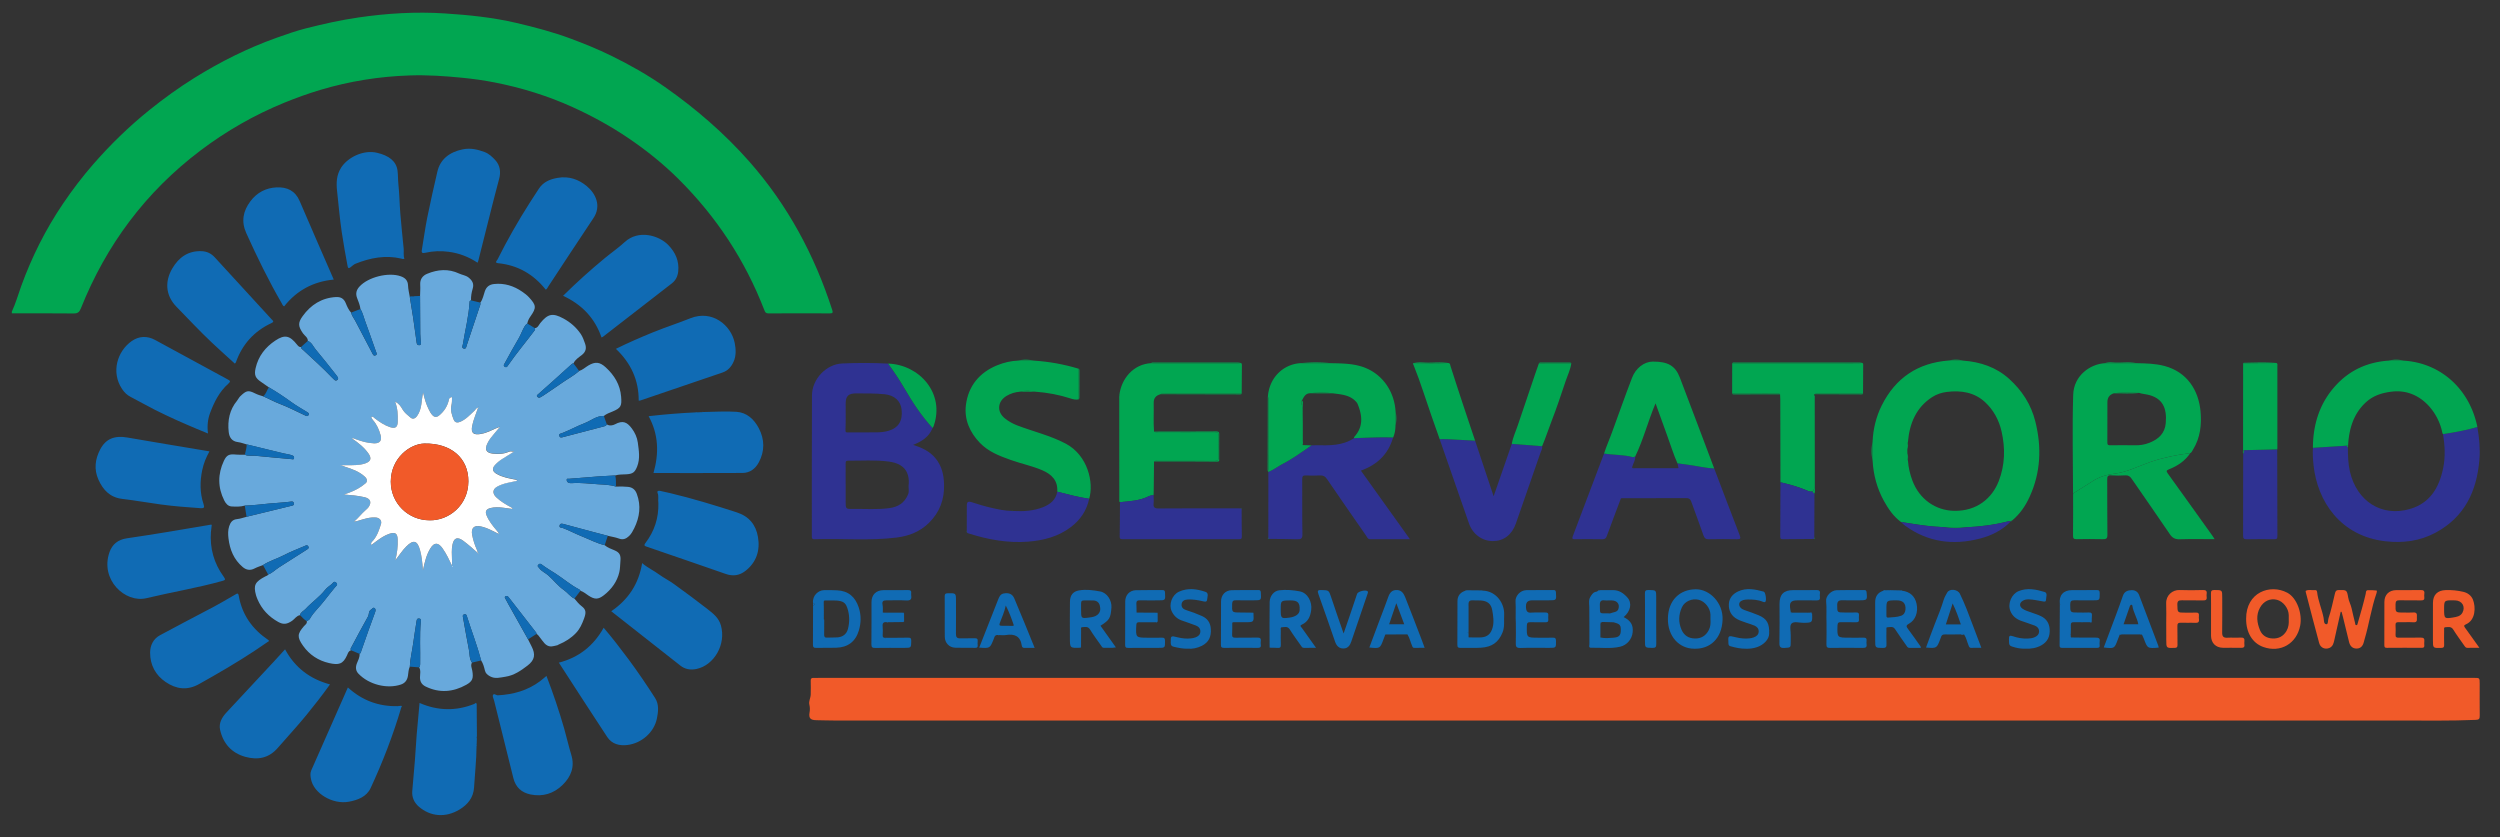 <?xml version="1.0" encoding="UTF-8"?> <svg xmlns="http://www.w3.org/2000/svg" version="1.1" id="Layer_1" x="0" y="0" viewBox="0 0 1111 372" style="enable-background:new 0 0 1111 372" xml:space="preserve"><rect x="0" y="0" width="1111" height="372" fill="#333333" stroke="none"/> <style> .st0{fill:#01a651}.st1{fill:#68a9dc}.st2{fill:#f15a29}.st3{fill:#2f3292}.st4{fill:#106bb4}.st5{fill:#fff} </style> <path class="st0" d="M5.27 138.47c1.72-3.68 2.8-7.6 4.18-11.4 4.71-12.94 10.83-25.16 18.56-36.57 4.1-6.05 8.51-11.87 13.32-17.39 7.68-8.81 16.01-16.93 25.12-24.25 6.34-5.1 12.93-9.87 19.84-14.18 11.59-7.21 23.74-13.31 36.62-17.89 4.27-1.52 8.55-3.04 12.95-4.16 7.74-1.97 15.51-3.72 23.44-4.87 12.73-1.85 25.48-2.63 38.29-1.8 10.71.69 21.38 1.77 31.86 4.22 8.19 1.92 16.32 4.06 24.21 7 6.06 2.26 12.06 4.69 17.87 7.54 8.32 4.07 16.38 8.61 23.96 13.94 13.77 9.67 26.45 20.58 37.58 33.22 17 19.32 28.91 41.48 36.78 65.89.38 1.18.21 1.51-1.1 1.5-9.08-.05-18.15-.05-27.23.01-1.16.01-1.48-.51-1.83-1.42-8.52-22.11-21.27-41.49-38.05-58.19-6.85-6.82-14.39-12.88-22.43-18.32-7.81-5.28-16.03-9.79-24.6-13.69-11.13-5.06-22.74-8.65-34.72-11.01-4.76-.94-9.56-1.61-14.42-2.09-7.79-.78-15.56-1.3-23.38-1.04-13.46.44-26.67 2.54-39.6 6.39-5.46 1.63-10.81 3.55-16.08 5.7-13.38 5.47-25.83 12.59-37.34 21.29-24.32 18.38-41.87 41.92-53.14 70.17-.67 1.68-1.43 2.25-3.25 2.23-9.14-.1-18.28-.05-27.42-.05.01-.26.01-.52.01-.78z"></path> <path class="st1" d="M282.99 219.46c-.67-1.81-1.9-2.92-3.93-3.1-1.78-.16-3.55-.21-5.33-.11-2.57-.84-5.27-.88-7.9-1.04-3.87-.23-7.73-.78-11.62-.5-.56.04-1.12.03-1.67-.25-.56-.28-.71-.76-.7-1.25.01-.71.66-.41 1.02-.44 4.53-.38 9.06-.75 13.6-1.09 2.31-.17 4.63-.26 6.94-.39 1.67-.55 3.42-.38 5.13-.52 2.72-.21 3.59-.88 4.61-3.43 1.41-3.54.76-7.13.3-10.67-.3-2.27-1.27-4.41-2.67-6.28-2.21-2.97-4.1-3.62-7.46-1.84-.94.5-2.42.85-3.63.04-.32.78-1.08.85-1.73 1.02-5.82 1.54-11.66 3.05-17.49 4.58-.75.2-1.6.58-1.9-.49-.28-.99.63-.99 1.28-1.24 3.41-1.33 6.64-3.13 10.02-4.43 2.81-1.08 5.25-3.3 8.5-3.18 1.13-.96 2.53-1.41 3.86-1.97 3.78-1.59 4.13-2.5 3.81-6.56-.42-5.33-3.01-9.57-6.88-13.1-2.66-2.43-4.67-2.58-7.71-.78-1.36.81-2.51 1.96-4.09 2.41-2.31 2.11-5.1 3.53-7.64 5.32-2.7 1.91-5.46 3.74-8.21 5.59-.42.28-.9.48-1.32.78-.54.38-1.01.18-1.37-.19-.57-.58.08-.92.41-1.22 2.22-2 4.48-3.96 6.7-5.96 2.61-2.34 5.2-4.69 7.79-7.04.33-.3.63-.63 1.13-.62.74-1.72 2.35-2.68 3.71-3.74 1.84-1.44 2.14-3.09 1.46-5.04-.51-1.48-1.04-2.99-1.93-4.32-2-2.95-4.62-5.21-7.73-6.89-4.77-2.57-6.88-2.09-10.27 2.08-.69.85-1.05 2.11-2.42 2.24.29.45.1.76-.2 1.16-3.85 5.12-7.99 10.03-11.64 15.31-.32.46-.67 1.22-1.5.69-.84-.53-.27-1.13.01-1.64 2.02-3.67 3.99-7.36 6.14-10.95 1.01-1.69 1.59-3.56 2.59-5.24.34-.57.71-1.03 1.24-1.39.25-1.19.75-2.2 1.47-3.22 2.71-3.82 2.5-4.96-.67-8.41-.91-.99-1.93-1.76-3-2.49-3.77-2.61-7.91-3.93-12.54-3.44-2.03.22-3.39 1.19-4.09 3.19-.6 1.72-.88 3.59-2.03 5.1.22.67-.11 1.25-.31 1.85-1.89 5.69-3.79 11.39-5.7 17.07-.23.67-.24 1.76-1.33 1.48-1.1-.29-.52-1.22-.41-1.91 1.01-6.3 2.66-12.51 2.99-18.92.02-.46.38-.43.64-.57-.08-1.8.24-3.57.75-5.26.66-2.22-.25-3.65-1.86-4.93-1.24-.98-2.81-1.11-4.17-1.75-4.75-2.23-9.48-1.85-14.17.08-2.13.87-3.28 2.48-3.13 4.94.1 1.65-.04 3.31-.07 4.96.03 5.62.04 11.23.09 16.85.01 1.27.2 2.54.27 3.8.03.56.1 1.22-.79 1.22-.7-.01-1-.4-1.09-1.07-.5-3.64-.99-7.29-1.53-10.92-.48-3.2-1.03-6.4-1.54-9.6-.26-1.63-.7-3.26-.75-4.9-.07-2.29-1.27-3.46-3.27-4.16-5.42-1.9-14.39.32-18.3 4.56-1.37 1.49-1.84 3.1-1.08 5.09.61 1.59 1.29 3.19 1.5 4.91.96 1.59 1.35 3.41 1.98 5.13 1.69 4.6 3.31 9.22 4.93 13.85.19.54.7 1.23-.22 1.62-.85.36-1.11-.33-1.41-.89-2.55-4.83-5.12-9.66-7.62-14.52-.61-1.18-1.54-2.2-1.8-3.56-1.14-1.23-1.81-2.79-2.41-4.27-.86-2.09-2.32-2.79-4.32-2.68-6.36.35-11.21 3.46-14.85 8.52-2.15 2.99-1.95 4.51.15 7.58.76 1.11 2.22 1.8 2.19 3.41 1.79.71 2.4 2.53 3.52 3.85 3.1 3.66 6.02 7.46 9.01 11.21.24.3.45.62.67.93.34.48.37.94-.11 1.35-.48.42-.93.31-1.35-.09-.41-.4-.83-.79-1.23-1.2-3.99-4.2-8.34-8.04-12.57-11.99-.41-.38-.99-.63-.98-1.32-.77.01-1.19-.38-1.68-1-3.31-4.2-5.52-4.7-9.7-1.93-4.46 2.95-7.59 6.96-8.79 12.27-.7 3.07-.12 4.43 2.45 6.14 1.16.78 2.29 1.6 3.44 2.4 3.52 2.05 6.89 4.3 10.18 6.69 2.09 1.52 4.38 2.78 6.58 4.16.53.33 1.29.63.89 1.42-.47.92-1.19.37-1.8.09-3.66-1.69-7.24-3.59-11.01-5.01-2.56-.97-4.91-2.32-7.41-3.37-1.21-.35-2.39-.71-3.54-1.29-3.12-1.57-3.94-1.28-6.61 1.28-.62.6-.89 1.33-1.39 1.93-3.38 4.07-4.29 8.83-3.74 13.9.25 2.34 1.35 4.21 4.11 4.53 1.31.16 2.58.67 3.87 1.02 5.42 1.32 10.84 2.64 16.26 3.97 1.35.33 2.74.42 4.05.95.6.24.78.52.75 1.11-.06.88-.66.57-1.11.53-5.37-.49-10.74-.95-16.1-1.5-1.55-.16-3.18.31-4.67-.47-1.27-.01-2.55.07-3.81-.06-3.05-.31-4.21.06-5.49 2.78-2.75 5.85-2.76 11.79.16 17.61.64 1.29 1.66 2.57 3.24 2.66 1.95.11 3.95.19 5.88-.38 3.63-.09 7.22-.55 10.82-.91 3.32-.34 6.67-.41 9.97-.9.61-.09.95.25 1.05.84.14.82-.43.89-1.03 1.04-6.18 1.5-12.36 3.02-18.54 4.53-.49.12-.99.25-1.48.38-1.42.36-2.82.89-4.26 1.03-2.01.2-2.86 1.42-3.43 3.09-.61 1.8-.55 3.68-.33 5.5.59 4.95 2.37 9.37 6.3 12.69 1.61 1.36 3.34 1.67 5.3.64 1.17-.62 2.47-1 3.71-1.49 2.93-1.93 6.35-2.83 9.44-4.47 2.9-1.53 6.01-2.67 9.03-3.99.58-.25 1.18-.66 1.66.13.49.8-.11 1.12-.67 1.48-4.07 2.59-8.14 5.19-12.21 7.78-1.68 1.07-3.07 2.56-4.97 3.3-.2.47-.68.52-1.07.72-4.77 2.47-5.52 3.96-4.28 8.47.17.61.42 1.2.66 1.79 1.87 4.42 5 7.7 9.17 10.03 2.38 1.33 3.94 1.03 6.19-.48 1.19-.8 1.92-2.25 3.49-2.5.3-1.39 1.64-1.84 2.47-2.75 2.76-2.99 6.19-5.29 8.73-8.52.77-.98 1.88-1.69 2.86-2.5.58-.48 1.03-1.59 2-.72 1.07.96-.09 1.59-.57 2.2-1.51 1.96-3.15 3.82-4.63 5.81-2.07 2.78-4.79 5.04-6.48 8.13-.25.46-.88.71-1.33 1.06.19 1.09-.73 1.55-1.28 2.19-2.94 3.39-3.11 4.85-.36 8.72 2.81 3.97 6.77 6.58 11.52 7.65 4.25.96 6.22.59 8.04-3.54.36-.81.61-1.86 1.72-2.12-.47-.69.06-1.22.35-1.75 2.37-4.42 4.7-8.87 7.18-13.23.58-1.03.14-2.47 1.46-3.18.46-.25.75-1.03 1.38-.65.7.42.61 1.13.34 1.86-1.04 2.8-2.06 5.61-3.06 8.43-1 2.82-1.99 5.64-2.97 8.47-.21.6-.28 1.25-.86 1.65.1 1.53-.66 2.83-1.19 4.17-.67 1.7-.58 3.28.65 4.58 4.65 4.9 12.73 6.92 18.87 4.87 1.88-.63 2.86-1.96 3.16-3.91.21-1.36.22-2.77.82-4.06.17-3.68 1.13-7.25 1.58-10.89.39-3.14.98-6.25 1.43-9.38.11-.75.28-1.2 1.14-1.12.85.08.82.69.76 1.26-.61 6.34-.17 12.7-.3 19.06-.01.53-.08 1.01-.46 1.4.86 1.41.39 2.97.38 4.45 0 1.99.86 3.26 2.55 4.08 6.13 2.98 12.16 2.46 17.98-.77 2.89-1.6 3.25-2.92 2.73-6.19-.19-1.19-.88-2.42-.17-3.67-1.24-1.75-.99-3.87-1.38-5.82-.94-4.72-1.72-9.47-2.59-14.2-.11-.59-.33-1.16.44-1.41.53-.17.99-.11 1.2.56 2.08 6.65 4.63 13.16 6.43 19.9.87 1.35 1.29 2.88 1.65 4.42.3 1.31 1.14 1.98 2.27 2.62 2.28 1.27 4.53.53 6.8.2 3.84-.57 6.93-2.7 9.89-4.97 3.24-2.48 3.64-4.96 1.77-8.57-.53-1.02-1.03-2.05-1.54-3.07-2.45-4.38-4.91-8.76-7.36-13.14-.9-1.6-1.82-3.19-2.66-4.82-.16-.31-.64-.84-.03-1.16.48-.25 1.01-.13 1.37.33 4.11 5.27 8.22 10.54 12.31 15.83.1.13.08.37.12.55.73.33 1.07 1.02 1.55 1.6 1.39 1.68 2.43 3.91 4.88 3.96.03 0 .07 0 .1-.01.15 0 .33-.04.5-.06.25-.04.51-.08.76-.13.51-.1 1.01-.21 1.51-.35.16-.12.35-.23.6-.33 2.87-1.19 5.46-2.82 7.63-5.09 1.76-1.84 2.72-4.03 3.59-6.4.96-2.6.99-3.98-1.02-5.49-1.28-.96-2.23-2.2-3.24-3.4-1.88-.87-3.02-2.65-4.69-3.8-2.65-1.82-4.58-4.43-6.97-6.54-1.3-1.15-3.02-1.79-4.05-3.28-.31-.44-.97-.73-.37-1.42.53-.62.98-.55 1.61-.07 1.96 1.49 4.11 2.72 6.16 4.05 3.53 2.29 6.73 5.09 10.5 7.01.21.11.34.37.5.56 1.36.44 2.42 1.39 3.58 2.15 2.74 1.79 4.29 1.8 6.86-.21 3.41-2.67 5.87-6.08 6.83-10.27.35-1.54.33-3.31.48-4.96.23-2.51-.36-3.74-2.66-4.7-1.51-.63-3.07-1.18-4.35-2.27-3.65-.87-6.94-2.66-10.39-4.03-2.75-1.1-5.35-2.51-8.11-3.56-.65-.25-1.79-.06-1.54-1.13.28-1.21 1.3-.82 2.2-.57 4.19 1.15 8.39 2.26 12.58 3.38 2.21.59 4.42 1.16 6.63 1.74 1.67.4 3.39.63 4.98 1.23 1.86.7 3.2.08 4.48-1.12 1.04-.97 1.7-2.24 2.3-3.46 2.43-4.93 3.11-10.04 1.15-15.3zm-62.39 1.61c1.98 1.85 4.29 3.2 6.66 4.46.21.11.41.26.55.68l-3.96-.54c-1.97-.27-3.94-.38-5.89.12-1.85.47-2.47 1.48-1.73 3.25 1.06 2.55 2.78 4.72 4.57 6.81.36.42.73.83.94 1.49-1.06-.52-2.12-1.03-3.17-1.57-1.54-.78-3.14-1.42-4.83-1.8-3.06-.69-4.5.71-3.91 3.79.44 2.32 1.19 4.56 2.15 6.72.18.4.29.83.43 1.25.1.13.2.26.29.39l-.21.14c-.05-.16-.1-.32-.14-.49-2.12-1.87-4.2-3.76-6.48-5.44-2.5-1.84-4.11-1.39-4.77 1.64-.49 2.25-.27 4.56-.23 6.85.02.86.01 1.73.01 2.59-1.26-2.66-2.51-5.3-4.22-7.73-1.87-2.66-3.68-2.77-5.4.03-1.75 2.86-2.53 6.08-3.3 9.77-.26-3.37-.52-6.28-1.32-9.1-1.19-4.23-2.94-4.64-6.07-1.53-1.86 1.85-3.23 4.07-4.88 6.17.75-3.1 1.2-6.17 1.05-9.34-.12-2.55-1.05-3.29-3.55-2.51-2.29.72-4.21 2.11-6.12 3.5-.67.48-1.32.99-2.01 1.52-.48-1.02.37-1.5.78-1.99 1.82-2.14 2.67-4.73 3.48-7.32.46-1.45-.62-2.74-2.2-2.88-2.75-.25-5.29.65-7.85 1.4-.6.18-1.2.37-1.92.4 1.85-1.54 3.27-3.47 5.06-5.03.59-.51 1.15-1.01 1.55-1.66 1.29-2.07.49-3.56-1.95-4.14-2.99-.7-5.99-.96-9.17-1.2.81-.29 1.63-.55 2.44-.86 2.63-.99 5.09-2.32 7.2-4.15.89-.77.72-1.9-.27-2.83-2.5-2.34-5.62-3.46-8.78-4.46-.75-.24-1.53-.7-2.41-.72 1.17 0 2.34.01 3.51 0 2.61-.03 5.25.07 7.77-.8 2.48-.86 2.95-2.22 1.47-4.36-1.92-2.77-4.54-4.79-7.31-6.7.19-.25.48-.13.73-.06.3.08.59.24.89.35 2.64.98 5.34 1.76 8.17 1.85 2.51.08 3.53-1.22 2.89-3.6-.68-2.54-1.75-4.9-3.54-6.89-.3-.34-.43-.83-.65-1.26.88-.29 1.19.32 1.61.64 2.09 1.58 4.24 3.08 6.76 3.91 2.39.78 3.38.03 3.43-2.42.06-2.92.04-5.82-1.18-8.9 1.79.83 2.64 2.26 3.29 3.4.91 1.59 2.28 2.54 3.52 3.63.83.73 1.92.79 2.95-.64 2.26-3.12 1.87-6.76 2.7-10.44.65 2.77 1.36 5.27 2.55 7.58.43.85.89 1.73 1.52 2.42.86.94 1.85 1.15 3.01.21 2.35-1.89 3.81-4.29 4.43-7.21.15-.71.65-.79 1.33-.98-.02 1.26.04 2.39-.25 3.59-.54 2.24.18 4.41 1.02 6.48.54 1.32 1.65 1.44 2.89.91 2.6-1.11 4.42-3.2 6.44-5.05.44-.41.6-1.18 1.42-1.11.03-.17.06-.35.08-.52.08.04.15.07.23.11l-.3.42c-.86 2.64-2.04 5.17-2.57 7.91-.63 3.29.71 4.13 3.97 3.55 3.08-.54 5.54-2.22 8.42-3.17-1.37 1.63-2.77 3.24-4.09 4.91-.59.74-1.08 1.58-1.5 2.44-1.32 2.68-.65 4.18 2.31 4.57 2.44.32 4.95.19 7.26-.84.78-.35 1.52.07 2.32-.09-1.76 1.05-3.45 2.16-5.17 3.23-1.2.74-2.29 1.61-3.24 2.62-1.58 1.68-1.33 3.01.69 4.14 2.54 1.43 5.37 1.96 8.19 2.49.29.06.59.13.92.52-1.43.31-2.86.61-4.29.92-1.57.34-3.08.84-4.49 1.59-2.25 1.29-2.45 3.18-.53 4.97z"></path> <path class="st1" d="M201.15 251.87c-.4.12-.19-.21-.24-.37.21.07.3.36.24.37z"></path> <path class="st2" d="M731.29 301.25h368.17c2.51 0 2.51 0 2.51 2.57 0 4.79-.04 9.58.02 14.36.02 1.34-.41 1.67-1.74 1.73-11.31.49-22.62.29-33.92.29-231.83.01-463.66.01-695.49 0-2.65 0-5.29-.11-7.94-.14-2.68-.02-3.59-.82-3.14-3.42.22-1.23.2-2.31-.08-3.48-.38-1.55.56-2.95.6-4.46.05-2.04.06-4.09 0-6.13-.03-1.01.3-1.37 1.3-1.31 1.02.06 2.04-.02 3.07-.02 122.22.01 244.43.01 366.64.01z"></path> <path class="st3" d="M414.44 190.2c-1.58 4.01-4.91 6.01-8.64 7.52 3.72 1.15 7.25 2.73 9.85 5.84 2.82 3.36 3.77 7.29 3.89 11.63.2 6.74-1.93 12.46-6.71 17.17-3.97 3.91-8.85 5.83-14.34 6.52-12.13 1.53-24.31.34-36.46.76-1.05.04-1.26-.34-1.26-1.31.03-20.87-.04-41.73.07-62.6.04-7.29 6.31-13.9 13.51-14.21 6.76-.29 13.54-.31 20.3.07 2.59 3.54 5.03 7.16 7.24 10.95 3.67 6.25 7.62 12.31 12.55 17.66zm-38.63 25.18v7.46c0 3.35 0 3.4 3.41 3.34 5.29-.09 10.6.35 15.87-.35 3.91-.52 6.86-2.2 8.47-6.16.6-1.47.09-2.63.23-3.92.16-1.46.13-2.94-.25-4.39-1.17-4.38-4.94-5.75-8.57-6.24-5.96-.81-12.04-.34-18.07-.39-1.03-.01-1.11.48-1.1 1.29.03 3.11.01 6.24.01 9.36zm8.98-23.21c2.9-.16 6.48.32 9.97-.69 4.51-1.3 6.47-4.42 5.91-9.5-.43-3.89-3.28-6.35-7.54-6.78-4.25-.43-8.49-.36-12.74-.37-3.37 0-4.57 1.19-4.58 4.59-.02 3.89.1 7.78-.08 11.65-.05 1.06.21 1.09.96 1.09 2.49 0 4.98.01 8.1.01z"></path> <path class="st0" d="M872.42 160.26c7.69.56 14.75 2.95 20.48 8.14 5.65 5.13 9.71 11.28 11.61 18.94 2.86 11.5 2.39 22.6-2.53 33.4-1.82 4-4.27 7.63-7.7 10.49-.31 0-.57.08-.68.41l.07-.01c-.44.02-.9-.04-1.32.06-6.16 1.6-12.43 2.36-18.77 2.64l-9.08-.03c-1.59-.1-3.18-.18-4.77-.3-5.02-.37-9.97-1.3-14.94-2.04-3.35-2.46-5.62-5.82-7.59-9.38-3.07-5.57-4.67-11.58-5.02-17.92 0-2.76 0-5.52-.01-8.29.25-5.65 1.53-11.08 4.04-16.12 6.1-12.28 16.07-18.98 29.79-20.04 2.13.03 4.27.04 6.42.05zm-24.79 41.08c-.14 1.16-.18 2.31.27 3.43.21 3.06.92 6.02 2 8.88 3.11 8.19 10.19 13.17 18.43 13.36 10.26.23 16.99-5.68 19.9-13.18 2.8-7.22 2.96-14.6 1.27-22.06-1.15-5.08-3.57-9.58-7.36-13.08-4.75-4.38-10.71-5.29-16.95-4.52-2.31.29-4.59 1.03-6.53 2.29-7.15 4.64-10.04 11.68-10.77 19.85-.46 1.11-.4 2.27-.27 3.43.01.53.01 1.06.01 1.6zM921.26 219.18c-.02-14.59-.39-29.19.07-43.76.28-8.63 7.66-13.67 14.1-14.01h14.08c4.13.07 8.25.15 12.28 1.2 10.18 2.66 15.21 10.82 16.11 20 .59 6.02-.06 11.95-3.37 17.28-.33.53-.55 1.16-1.15 1.47-6.14.77-12.17 2-18.03 4.05-5.16 1.8-10.08 4.41-15.59 5.08-3.61.44-6.95 1.45-10 3.47-2.71 1.79-5.5 3.47-8.25 5.19-.09.03-.17.03-.25.03zm29.41-44.57c-3.77-.01-7.54-.37-11.31.18-1.86.6-2.82 1.89-2.83 3.84-.02 6 .02 12-.03 18-.01 1.05.35 1.27 1.32 1.26 3.64-.05 7.28-.07 10.92 0 2.22.04 4.28-.27 6.39-1.09 4.1-1.59 6.91-4.21 7.32-8.67.63-6.88-1.44-11.25-7.96-12.73-1.26-.3-2.58-.37-3.82-.79zM515.77 175.18c-2.21.62-3.12 1.83-3.07 4 .11 4.2-.19 8.41.15 12.61.63.48 1.36.24 2.03.25 8.3.02 16.6.04 24.9-.01 1.31-.01 1.8.35 1.77 1.72-.09 3.06-.12 6.12.01 9.18.06 1.58-.5 1.92-1.97 1.91-8.24-.06-16.47-.04-24.71-.02-.68 0-1.41-.24-2.03.25-.05 4.29-.09 8.57-.14 12.86-.01.69-.04 1.39-.06 2.08-.68.15-1.42.17-2.02.47-4.07 2.06-8.51 2.28-12.91 2.68h-.09l.06-46.41c0-.37.06-.77-.27-1.07.87-7.38 6.22-13.87 14.16-14.29.32.03.63.08.95.08h37.63c.44 0 .88-.09 1.32-.14.43.2.43.59.42.97l-.09 12.62c-11.33 0-22.66 0-34 .01-.69 0-1.41-.23-2.04.25zM453.27 174.07c-2.12.18-4.11.76-5.94 1.86-4.06 2.43-4.46 6.99-.81 9.96 1.64 1.33 3.48 2.37 5.48 3.14 7.15 2.74 14.66 4.48 21.52 8.07 10 5.25 12.65 17.55 10.5 24.56-4.81-.69-9.48-1.98-14.18-3.15.36-5-2.53-7.76-6.7-9.55-4.56-1.95-9.44-2.93-14.1-4.6-4.93-1.76-9.79-3.63-13.55-7.52-4.54-4.7-7.02-10.42-6.25-16.77 1.04-8.48 5.97-14.54 14.03-17.79 2.96-1.19 6.05-1.91 9.26-2.04 2.27.01 4.54.01 6.81.01 6.81.44 13.48 1.63 20.01 3.61.01 4.54.01 9.08.02 13.62-1.23.26-2.39.01-3.55-.38-5.1-1.67-10.33-2.63-15.67-3.03-2.3-.48-4.59-.64-6.88 0z"></path> <path class="st3" d="M1100.93 189.76c.86 4.77 1.3 9.58.92 14.42-1.12 14.05-6.55 25.59-19.48 32.54-6.96 3.74-14.5 4.71-22.29 3.82-20.1-2.31-30.21-17.84-31.93-33.7-.28-2.61-.46-5.21-.28-7.83l14.99-.96c.17.31.35.63.53.95.04 3.55.1 7.07.92 10.58 3.07 13.24 14.15 20.28 26.7 16.6 8.96-2.63 12.95-9.53 14.73-18.11 1.05-5.06.75-10.11-.04-15.16 5.14-.77 10.24-1.72 15.23-3.15zM619.09 194.42c-2.12 7.39-7.02 12.11-14.31 14.72 7.21 10.09 14.38 20.12 21.78 30.47h-17.77c-.98 0-1.21-.86-1.62-1.45-5.83-8.38-11.65-16.77-17.41-25.2-.85-1.25-1.75-1.78-3.26-1.68-2.04.13-4.09.12-6.13 0-1.4-.08-1.68.45-1.67 1.74.06 8.11-.06 16.22.09 24.32.04 2.04-.6 2.39-2.43 2.32-4.21-.17-8.43-.12-12.64-.16-.02-.2-.05-.41-.08-.62.01-9.72.01-19.45.02-29.17 2.35-.95 4.37-2.53 6.58-3.68 4.46-2.32 8.45-5.32 12.6-8.1.7-.02 1.39-.06 2.09-.05 5.81.07 11.65.29 16.79-3.17 5.79-.18 11.57-.5 17.37-.29zM761.79 208.18c3.76 9.87 7.48 19.76 11.31 29.61.61 1.58.33 1.89-1.3 1.85-4.09-.1-8.18-.08-12.27 0-1.33.03-2.02-.29-2.49-1.66-1.74-5.06-3.67-10.04-5.46-15.08-.4-1.14-.97-1.55-2.2-1.54-9.59.06-19.18.04-28.76.05-.21-.13-.3-.05-.33.17-2.08 5.54-4.19 11.07-6.22 16.62-.38 1.04-.85 1.46-2.02 1.44-4.02-.08-8.04-.05-12.07-.02-1.05.01-1.51-.06-1.03-1.34 4.66-12.24 9.27-24.5 13.89-36.75 4.24.74 8.61.44 12.8 1.63.3.08.7-.21 1.06-.33.12 1.68-.92 3.04-1.31 4.58-.05.03-.14.06-.14.09 0 .11.03.22.05.33.1.08.2.17.3.25.25.15.49.15.73-.01h19.19c.2.11.34.08.4-.15l-.45-2.02c1.44.19 2.88.39 4.32.58 4 .52 7.94 1.52 12 1.7z"></path> <path class="st0" d="M827.62 161.3c.42.22.39.62.38 1-.02 4.2-.04 8.4-.07 12.6-6.49 0-12.97 0-19.46.02-.68 0-1.4-.22-2.02.27-.21.08-.35.2-.23.45-.01 13.37-.02 26.75-.04 40.12 0 .93.23 1.95-.77 2.59-.78.29-1.46.02-2.17-.29-3.87-1.65-7.91-2.8-12.01-3.73-.02-12.15-.04-24.3-.07-36.45 0-.89-.07-1.77-.1-2.66-.58-.61-1.33-.29-1.98-.3-6.44-.04-12.87-.04-19.31-.05.01-4.47.01-8.93.02-13.4 18.52 0 37.04 0 55.56-.02.76.01 1.51-.09 2.27-.15zM582.84 197.94c-4.15 2.77-8.14 5.77-12.6 8.1-2.21 1.15-4.23 2.73-6.58 3.68a.332.332 0 0 1-.14-.27c.06-.38.18-.75.18-1.13.01-10.27.01-20.55.01-30.82 0-.37.08-.78-.28-1.05.58-8.82 7.02-14.61 14.52-15.06 4.57.01 9.14.02 13.71.02 4.38.08 8.79.12 13.03 1.35 8.82 2.56 14.83 10.35 15.49 19.93l-.03 6.53c-.03 1.8-.32 3.55-1.05 5.21-5.8-.22-11.58.1-17.37.29.02-.19-.02-.43.09-.55 4.06-4.41 3.64-9.33 1.6-14.4-.19-.47-.45-.9-.86-1.33-2.79-2.98-6.51-3.14-10.15-3.64-3.53-.43-7.05-.42-10.58-.01-1.89.24-2.48 1.81-3.25 3.19-.69 1.03.17 2 .14 3.04-.13 4.95-.07 9.9-.04 14.86 0 .64-.36 1.4.34 1.93 1.27.03 2.54.08 3.82.13zM1100.93 189.76c-5 1.44-10.09 2.39-15.23 3.15-.1-.15-.27-.29-.3-.46-1.77-9.42-10.06-19.74-22.16-18.44-4.65.5-8.71 1.81-12.05 4.97-5.41 5.1-7.27 11.72-7.7 18.89-.21.06-.42.12-.64.19l-15 .96c.06-10.63 3.09-20.19 10.46-28.05 6.27-6.69 14.15-10.11 23.28-10.71h6.44c16.05.91 28.83 11.96 32.63 28.22.13.41.19.85.27 1.28z"></path> <path class="st4" d="M179.71 114.96c-.55.31-.95.06-1.37-.04-7.05-1.65-13.77-.35-20.33 2.27-.8.32-1.48.98-2.17 1.53-.89.7-1.19.53-1.4-.6-.91-4.98-1.84-9.96-2.57-14.97-.89-6.05-1.41-12.13-2.07-18.2-.41-3.74-.29-7.15 1.78-10.42 2.94-4.64 9.93-8.06 15.96-6.64 5.33 1.26 8.52 3.71 9.11 7.88.28 2.01.17 4.04.39 6.07.47 4.33.51 8.71.86 13.05.42 5.21.98 10.42 1.49 15.62.14 1.51-.22 3.02.32 4.45zM242.85 300.38c2.99 7.76 5.58 15.46 7.84 23.28 1.13 3.91 1.99 7.91 3.19 11.8 1.65 5.36-.15 9.73-3.86 13.36-3.92 3.84-8.78 5.37-14.25 4.24-4.04-.83-6.64-3.22-7.65-7.34-2.81-11.5-5.7-22.98-8.56-34.47-.2-.8-.78-1.8-.5-2.36.48-.95 1.38.15 2.18.11 6.84-.36 13.18-2.12 18.73-6.25.91-.68 1.76-1.45 2.88-2.37zM93.75 236.19c-.57 7.41 1.31 14.15 5.69 20.14.93 1.28.64 1.48-.69 1.85-11.11 3.11-22.51 4.96-33.69 7.65-9.46 2.28-20.7-8.22-16.4-20.45 1.24-3.54 3.85-5.58 7.61-6.14 12.46-1.83 24.89-3.92 37.3-6.07.12-.02.25.02.54.04l-.3 2.54c-.2.13-.29.27-.06.44zM178.33 314.38c-3.63 12.3-8.23 24.24-13.63 35.85-1.78 3.82-5.66 5.32-9.71 6.06-7.16 1.31-15.6-3.71-16.78-10.04-.25-1.32-.45-2.6.11-3.88 5.4-12.23 10.8-24.47 16.28-36.87 6.27 5.74 13.62 8.49 22.06 8.32.16-.02.32-.04.48-.05.36-.04.72-.09 1.07-.13.04.25.08.5.12.74zM292.58 223.57c-.25-1.45.26-2.98-.34-4.48-.37-.92.37-1.09 1.08-.95 1.5.3 2.99.64 4.48 1 9.99 2.38 19.8 5.38 29.57 8.54 5.53 1.78 8.52 5.53 9.46 10.9 1.04 6-.63 11.29-5.59 15.15-2.57 2-5.46 2.47-8.66 1.35-11.67-4.08-23.37-8.08-35.06-12.09-1-.34-1.56-.53-.65-1.72 3.94-5.2 5.89-11.09 5.71-17.7zM273.7 155.02c5.39-2.66 10.82-5.02 16.29-7.26 5.54-2.27 11.26-4.09 16.81-6.32 9.71-3.9 18.13 3.1 19.7 10.96.55 2.74.72 5.7-.54 8.45-1 2.18-2.5 3.88-4.8 4.67-12.17 4.17-24.36 8.3-36.54 12.44-.23.08-.49.08-.78.12.05-9.19-3.49-16.74-10.14-23.06zM119.6 284.84c-2.07 1.4-4.1 2.81-6.16 4.18-8.08 5.37-16.47 10.21-24.93 14.96-5.31 2.98-10.2 2.29-14.9-.9-4.49-3.05-6.87-7.52-6.9-12.93-.02-3.31 1.4-6.29 4.49-7.91 7.16-3.76 14.24-7.66 21.44-11.35 4.03-2.07 7.97-4.38 11.9-6.66.64-.37 1.3-.97 1.55.47 1.47 8.49 6.06 14.94 13.14 19.71.09.07.15.18.37.43zM126.68 288.56c4.39 8.13 11.04 13.19 19.97 15.59-3.44 4.8-6.97 9.32-10.6 13.75-4.05 4.94-8.4 9.62-12.58 14.44-4 4.62-8.94 5.51-14.4 4.01-6.11-1.67-9.93-5.93-11.27-12.07-.65-2.96.86-5.54 2.91-7.73 7.02-7.51 14.02-15.04 21.02-22.57 1.64-1.77 3.26-3.56 4.95-5.42zM211.84 312.86c.03 4.82.06 9.64.1 14.46-.28.26-.33.53-.02.81l-.09 2.64c-.25.28-.24.57-.05.88-.05 6.11-.75 12.19-1.11 18.29-.27 4.51-2.8 7.6-6.44 9.81-6.32 3.83-13.04 3.08-18.06-1.24-2.09-1.8-3.18-4.15-2.96-6.95.35-4.5.8-8.99 1.16-13.49.3-3.84.49-7.7.8-11.54.38-4.65.84-9.29 1.28-14.14 8.15 3.55 16.27 3.68 24.42.4.31.02.64.04.97.07zM104.38 161.6c-3.42-3.11-6.85-6.15-10.18-9.3-5.44-5.13-10.53-10.6-15.75-15.95-5.05-5.16-5.18-11.46-1.86-17.09 2.85-4.84 6.97-7.87 12.97-7.64 2.41.09 4.31 1.03 5.88 2.74 8.43 9.17 16.84 18.35 25.25 27.53.53.58 1.4 1.01-.09 1.71-7.66 3.58-12.92 9.39-15.75 17.37-.05.17-.21.3-.47.63zM92.43 192.64c-1.79-.73-3.31-1.34-4.82-1.98-3.01-1.29-6.03-2.55-9.01-3.9-3.26-1.49-6.52-3-9.72-4.62-3.66-1.86-7.24-3.9-10.89-5.79-1.59-.82-2.77-2.02-3.74-3.47-5.08-7.61-2-16.88 4.23-21.27 3.29-2.31 6.91-2.44 10.45-.53 10.77 5.82 21.49 11.71 32.26 17.53 1.12.61 1.42.89.29 1.89-4 3.53-6.32 8.21-8.13 13.06-1.02 2.74-1.35 5.78-.92 9.08zM312.54 183.1c4.92-.06 9.86-.43 14.76-.09 4.62.32 7.83 3.33 9.91 7.28 2.62 5 2.69 10.19-.01 15.21-1.5 2.78-3.92 4.66-7.21 4.68-13.16.07-26.33.03-39.58.03 2.49-8.75 2.29-17.12-2.16-25.26 7.02-.8 13.89-1.37 20.78-1.68.28-.01.55-.02.83-.02l2.17-.09c.16-.02.33-.04.51-.06zM271.63 271.63c7.55-5.13 12.21-12.08 13.74-21.39 2.4 2.11 5.08 3.24 7.42 4.98 2.1 1.56 4.52 2.73 6.66 4.29 5.07 3.67 10.12 7.37 15.06 11.24 2.58 2.02 4.91 3.87 5.85 7.15 2.42 8.45-3 17.76-10.89 19.4-2.56.53-5 .15-7.08-1.48-10.24-8.02-20.45-16.08-30.76-24.19zM248.35 294.48c8.91-2.29 15.44-7.5 19.92-15.51 3.91 4.6 7.53 9.28 11.06 14.04 4.14 5.59 8.04 11.33 11.79 17.19 1.84 2.88 1.4 6.13.81 9.1-1.25 6.18-6.84 11.02-13.11 11.78-3.56.43-6.89-.41-8.96-3.54-7.2-10.91-14.26-21.9-21.51-33.06zM148.32 124.24c-9.09.87-16.44 4.82-22.05 11.91-.63-.28-.79-.87-1.06-1.35-5.85-10.1-10.96-20.56-15.76-31.19-2.36-5.24-1.4-9.83 1.81-14.13 2.87-3.85 6.85-6 11.69-6.21 4.66-.2 8.25 1.49 10.22 6.07 4.96 11.57 10.02 23.11 15.15 34.9zM93.08 200.6c-1.51 2.68-2.59 5.38-3.2 8.27-1.08 5.11-1.08 10.2.58 15.18.51 1.52.18 1.89-1.32 1.79-5.87-.4-11.74-.86-17.58-1.64-5.75-.77-11.46-1.81-17.22-2.49-5.41-.64-8.52-3.93-10.59-8.54-2.07-4.62-1.49-9.17.82-13.53 2.46-4.65 6.36-6.19 12.06-5.2 11.3 1.97 22.61 3.82 33.92 5.72.79.13 1.59.28 2.53.44zM212.22 116.75c-3.94-2.63-8.17-4.23-12.8-4.85-3.51-.47-6.98-.35-10.42.43-1.23.28-1.77.13-1.53-1.28.82-4.82 1.46-9.67 2.42-14.46 1.37-6.8 2.92-13.56 4.48-20.32 1.25-5.45 5.35-8.71 11.31-9.91 3.5-.7 6.61.07 9.75 1.24 1.85.69 3.27 2.07 4.61 3.48 2.24 2.37 2.57 5.44 1.81 8.26-3.27 12.16-6.17 24.41-9.31 36.6-.07.23-.18.45-.32.81zM267.31 149.96c-2.96-8.64-8.76-14.66-17.08-18.5 6.05-6 12.27-11.57 18.72-16.89 2.86-2.36 5.93-4.47 8.64-6.97 6.19-5.73 15.29-2.96 19.4 1.29 3.19 3.3 4.89 7.11 4.41 11.75-.22 2.12-1.12 3.96-2.8 5.27-10.22 7.96-20.47 15.88-30.72 23.81-.14.09-.34.13-.57.24zM242.53 128.72c-5.42-6.83-12.39-10.87-21.12-11.75-1.86-.19-.53-1.2-.31-1.65 4.3-8.62 9.08-16.97 14.25-25.11 1.35-2.12 2.73-4.22 4.1-6.32 1.99-3.05 4.95-4.26 8.43-4.86 4.91-.84 9.2.67 12.8 3.62 4.12 3.38 6.65 8.9 3.05 14.27-6.78 10.12-13.43 20.33-20.14 30.5-.3.47-.5 1.05-1.06 1.3z"></path> <path class="st0" d="M726.7 202.84c-.36.12-.76.41-1.06.33-4.19-1.19-8.56-.89-12.8-1.63 1.11-3.42 2.6-6.72 3.79-10.09 1.29-3.63 2.66-7.25 3.95-10.89 1.5-4.24 3.11-8.45 4.7-12.66 1.61-4.26 5.36-7.18 9.18-7.21 6.77-.04 10.05 1.83 12.08 7.12 3.16 8.22 6.25 16.47 9.36 24.71 1.97 5.22 3.93 10.44 5.89 15.66-4.05-.18-7.99-1.18-12-1.7-1.44-.19-2.88-.39-4.32-.58-1.79-3.98-3.03-8.17-4.54-12.25-1.74-4.7-3.4-9.42-5.2-14.41-3.38 7.98-5.39 16.1-9.03 23.6z"></path> <path class="st3" d="M685.31 198.31c.23 1.09-.4 1.97-.73 2.91-3.62 10.46-7.25 20.92-10.9 31.37-1.76 5.04-5.39 7.83-10.14 7.87-4.79.04-9.02-2.99-10.71-7.8-4.38-12.48-8.7-24.99-13.04-37.48 1.33.01 2.67-.03 4 .03 3.92.19 7.84.42 11.75.64 2.68 8.05 5.37 16.11 8.23 24.69 2.8-8.06 5.43-15.66 8.07-23.26 4.49.34 8.98.68 13.47 1.03z"></path> <path class="st0" d="M921.49 219.15c2.75-1.73 5.54-3.4 8.25-5.19 3.05-2.01 6.39-3.03 10-3.47 5.51-.67 10.43-3.28 15.59-5.08 5.87-2.05 11.89-3.28 18.03-4.05-2.31 3.49-5.63 5.68-9.43 7.19-1.19.47-1.36.76-.57 1.86 6.65 9.2 13.24 18.46 19.84 27.69.29.4.54.82.99 1.5-5.34 0-10.42-.11-15.49.05-2.07.06-3.29-.56-4.46-2.31-5.56-8.25-11.31-16.38-16.94-24.59-.72-1.04-1.44-1.58-2.78-1.5-2.1.13-4.22.15-6.32 0-1.53-.11-1.76.47-1.75 1.83.06 8.17-.04 16.34.08 24.51.03 1.78-.54 2.08-2.14 2.03-3.83-.11-7.67-.08-11.5-.01-1.21.02-1.65-.25-1.64-1.56.07-6.13.04-12.25.04-18.38.08-.16.14-.34.2-.52z"></path> <path class="st3" d="M497.71 223.15c4.41-.4 8.84-.62 12.91-2.68.6-.3 1.34-.32 2.02-.47.02 1.21.17 2.43.03 3.63-.21 1.78.29 2.34 2.22 2.33 11.68-.11 23.36-.05 35.04-.05.51 0 1.02.01 1.53.02l.32.23c.02 4.08.01 8.16.09 12.24.02 1.07-.4 1.24-1.34 1.23-17.18-.02-34.36-.02-51.54-.01-.85 0-1.43-.02-1.41-1.17.1-5.1.1-10.2.13-15.3zM469.84 218.5c4.7 1.17 9.37 2.46 14.18 3.15-1.08 5.22-3.88 9.35-8.09 12.55-5.62 4.28-12.16 5.97-19.07 6.51-8.93.69-17.57-.88-26.05-3.54-.4-.13-.9-.15-1.14-.61.03-.04.1-.09.09-.12-.03-.09-.08-.17-.13-.26 0-3.76 0-7.51.02-11.27.01-1.93.46-2.29 2.42-1.66 2.72.87 5.45 1.72 8.24 2.36 3.14.72 6.28 1.42 9.52 1.44.1.16.21.2.34.02 4.6.25 9.14.02 13.47-1.73 3.13-1.27 5.6-3.23 6.2-6.84zM1011.99 199.7c.02 12.9.02 25.79.08 38.69 0 1.08-.43 1.25-1.36 1.24-4.09-.04-8.18-.07-12.27.02-1.27.03-1.61-.35-1.61-1.6.05-12.13.04-24.26.04-36.39.38-.49.15-1.05.2-1.58 4.98-.13 9.95-.25 14.92-.38z"></path> <path class="st0" d="M1011.99 199.7c-4.97.12-9.95.25-14.92.37-.08-.02-.16-.04-.25-.05l.03-38.57c4.96-.04 9.92-.08 14.87-.13.54.36.35.91.35 1.39.01 12.14.01 24.28 0 36.42.01.2-.05.39-.08.57zM655.54 195.84c-3.92-.22-7.83-.45-11.75-.64-1.33-.06-2.67-.02-4-.03-2.44-6.89-4.87-13.78-7.16-20.73-1.37-4.14-2.86-8.29-4.5-12.36-.1-.25-.46-.51.05-.71 5.12.12 10.24.23 15.35-.06.98.06.93.9 1.12 1.52 1.8 5.75 3.73 11.45 5.59 17.17 1.7 5.3 3.58 10.54 5.3 15.84zM685.31 198.31c-4.49-.35-8.98-.69-13.47-1.04.48-2.93 1.79-5.6 2.71-8.38 2.53-7.6 5.13-15.17 7.7-22.75.53-1.56 1.08-3.11 1.63-4.66 4.8 0 9.6-.01 14.4-.01-.35 2.73-1.6 5.19-2.46 7.75-2.03 6.05-4.04 12.11-6.35 18.05-1.42 3.67-2.62 7.42-4.16 11.04z"></path> <path class="st2" d="M1040.2 271.87c-.95 4.21-1.88 8.43-2.84 12.64-.31 1.37-.63 2.75-2.13 3.42-1.87.83-4 .01-4.58-2.12-2.05-7.47-3.96-14.99-5.92-22.49-.06-.24-.16-.67-.08-.73 1.28-.75 2.69-.18 4.04-.34.57-.07.94.13 1.02.81.45 3.96 2.13 7.63 2.9 11.52.21 1.04-.05 2.78 1.25 2.84.85.04.61-1.75.93-2.68 1.26-3.62 1.94-7.39 2.88-11.1.28-1.09.65-1.43 1.76-1.43 3.43-.02 3.52-.08 4.11 3.35.29 1.71 1.19 3.19 1.53 4.87.43 2.13 1.01 4.23 1.5 6.34.1.43.04 1.04.58 1.06.5.02.52-.52.65-.97 1.26-4.3 2.51-8.6 3.52-12.97.13-.54-.04-1.59.98-1.61 1.27-.03 2.55-.02 3.8.15.32.05.15.83.01 1.22-2.33 6.68-3.28 13.71-5.3 20.47-.13.43-.24.86-.35 1.29-.42 1.65-1.39 2.79-3.16 2.81-1.85.02-2.93-1.13-3.36-2.84-.93-3.7-1.81-7.42-2.72-11.14-.19-.78-.41-1.56-.62-2.34l-.4-.03z"></path> <path class="st3" d="M791.23 214.33c4.1.93 8.14 2.08 12.01 3.73.72.31 1.4.58 2.17.29.39.24.28.97.94.93-.03 6.53-.06 13.06-.08 19.58l-.12.65c-4.64.03-9.28.05-13.92.12-.84.01-1.08-.27-1.08-1.09.05-8.07.06-16.14.08-24.21z"></path> <path class="st4" d="M711.01 262.27c1.91 0 3.83.03 5.74-.02 2.75-.06 4.81 1.43 6.45 3.27 2.24 2.51 1.4 6.21-1.65 8.71 3.22 1.66 4.32 3.53 4 6.78-.3 3-2.48 5.66-5.52 6.38-4.27 1.01-8.64.35-12.97.47-1.2.03-.73-1.01-.73-1.59-.04-5.48.02-10.96-.05-16.44-.02-1.58-.42-3.14.5-4.64.65-1.05 1.28-2.07 2.62-2.23.52-.06.7-.52 1.11-.66.19.18.35.12.5-.03zm.31 21.04c1.89.43 3.8.23 5.69.09 1.61-.12 3.09-.54 3.23-2.54.2-2.9-.19-3.5-2.69-4.18-.17-.05-.33-.09-.5-.14-1.23-.04-2.47-.07-3.7-.11h-1.53c-.62-.1-.91.08-.6.74v5.69c-.23.22-.18.36.1.45zm3.61-16.49c-.57 0-1.16.07-1.72-.01-1.79-.26-2.31.48-2.24 2.24.16 4.05-.48 3.46 3.6 3.51.38 0 .81.11 1.14-.02 1.23-.52 2.99-.41 3.49-1.87.75-2.21-.6-3.81-2.93-3.84-.45-.02-.9-.01-1.34-.01z"></path> <path class="st2" d="M998.18 275.03c-.08-11.84 10.69-15.65 18.28-11.63 4.28 2.26 6.78 9.27 5.74 14.64-1.54 7.98-8.74 12.22-16.39 9.48-4.82-1.72-7.65-6.36-7.63-12.49zm18.94.22c0-.64.01-1.27 0-1.91-.07-3.01-2.46-6.1-5.27-6.8-3.04-.76-5.92.6-7.52 3.52-1.83 3.33-1.34 6.71.01 9.98.98 2.37 2.95 3.58 5.56 3.7 2.74.12 4.79-.97 6.21-3.33.95-1.62 1.11-3.36 1.01-5.16z"></path> <path class="st4" d="M564.21 287.47c-.01-6.64-.09-13.27.02-19.91.04-2.67 1.85-4.96 4.29-5.24 3.05-.35 6.13-.09 9.09.48 3.54.68 5.57 4.66 5.09 8.28-.39 2.96-1.4 5.24-4.19 6.52-1.12.51-.25 1.03.05 1.46 2 2.86 4.04 5.69 6.29 8.83-2.02 0-3.71-.03-5.39.01-.82.02-1.06-.61-1.41-1.1-1.65-2.35-3.36-4.66-4.88-7.09-.97-1.54-2.32-1.02-3.56-.94-.7.04-.42.82-.42 1.28-.03 2.17-.07 4.34.01 6.51.04 1.12-.36 1.45-1.42 1.36-1.08-.09-2.17-.05-3.25-.07-.13-.13-.22-.26-.32-.38zm4.94-16.65c0 4.01.16 4.15 3.89 3.65 2.71-.37 4.38-1.56 4.5-3.22.25-3.4-.79-4.49-4.25-4.43-4.14.06-4.14.06-4.14 4zM839.89 262.26c1.52.04 3.04.07 4.57.11.25.25.54.27.85.14 3.55.49 5.68 2.44 6.42 5.84.78 3.64-.48 7.25-3.4 8.83-1.46.79-1.16 1.32-.39 2.35 1.91 2.55 3.73 5.17 5.57 7.77.06.09.06.23.14.6-1.73 0-3.42-.03-5.1.01-.82.02-1.06-.6-1.41-1.1-1.68-2.4-3.39-4.78-4.99-7.24-.94-1.44-2.27-.81-3.45-.8-.55 0-.37.71-.37 1.12-.02 2.1-.08 4.21.02 6.31.06 1.27-.21 1.78-1.64 1.75-3.38-.07-3.38.01-3.38-3.41 0-5.61.01-11.22-.01-16.83-.01-2.51 1.03-4.27 3.45-5.13.56.07 1.1.06 1.58-.3.37 0 .75 0 1.12-.01.14.14.28.15.42-.01zm-1.57 8.53v2.67c0 .54.03 1.07.77 1 1.93-.19 3.92-.15 5.76-.82 1.21-.44 1.86-1.47 1.95-2.81.18-2.67-1.09-4.03-3.82-4.04-4.66-.01-4.66-.01-4.66 4zM651.96 262.31l6.46.06c.17.03.35.07.52.1 6.15.2 9.79 5.88 9.5 10.82-.15 2.59.32 5.2-.7 7.74-1.8 4.47-4.76 6.51-9.61 6.81-2.99.18-6 .02-9 .07-.98.02-1.49-.12-1.48-1.31.06-6.51 0-13.01.05-19.52.02-2.28 1.23-3.81 3.43-4.53.32.08.61.03.83-.24zm.78 20.94c1.78.01 3.57.11 5.35.02 2.89-.14 4.49-1.6 5.24-4.42.68-2.57.26-5.13-.17-7.63-.51-2.96-2.21-4.2-5.2-4.38-1.15-.07-2.3.03-3.44-.05-1.44-.11-2 .54-1.89 1.91-.04.04-.13.1-.12.13.02.11.08.21.12.31v11.81c-.15.08-.3.15-.45.23.15.08.3.15.45.23 0 .49.01.98.01 1.47-.04.05-.11.12-.1.14.05.09.13.16.2.23zM752.99 288.29c-6.67.02-11.97-5.41-11.77-13.6.19-7.98 5.26-12.74 12.35-12.82 6.11-.07 12.23 5.92 11.94 13.55-.33 8.48-5.66 13.05-12.52 12.87zm7.14-13.05c0-.7.02-1.4 0-2.1-.08-2.9-2.47-5.92-5.23-6.6-2.92-.72-6.23.66-7.45 3.33-1.5 3.27-1.63 6.67-.16 10.01 1.1 2.5 3.09 3.8 5.86 3.87 2.85.07 4.87-1.18 6.2-3.67.83-1.55.88-3.17.78-4.84z"></path> <path class="st2" d="M1101.85 287.89c-2 0-3.65-.04-5.28.02-.81.03-1.1-.5-1.46-1.02-1.63-2.36-3.37-4.65-4.87-7.09-.95-1.55-2.27-1.09-3.53-1.06-.75.02-.54.74-.54 1.2-.02 2.23-.06 4.46.01 6.69.03 1.01-.31 1.27-1.3 1.3-3.69.1-3.69.14-3.69-3.5 0-5.48-.01-10.96.01-16.45.01-3.65 2.04-5.63 5.66-5.75 2.68-.09 5.31.18 7.89.79 1.89.45 3.51 1.66 4.22 3.45 1.29 3.25 1.27 9.1-3.15 11-.98.42-.86.82-.34 1.52 1.07 1.43 2.08 2.9 3.12 4.35.99 1.39 1.99 2.79 3.25 4.55zm-15.69-17.21c0 4.17.13 4.37 3.94 3.74 1.57-.26 3.33-.49 4.22-2.17 1.44-2.7-.19-5.38-3.31-5.44-4.85-.1-4.85-.1-4.85 3.87z"></path> <path class="st4" d="M480.09 287.85c-4.63.17-4.63.17-4.63-4.38 0-5.38-.07-10.76.03-16.14.05-2.9 1.44-4.5 4.01-4.95 3.16-.55 6.36-.11 9.45.47 3.07.57 5.21 4.03 4.97 7.17-.36 4.72-.81 5.47-4.86 8.07 2.24 3.15 4.49 6.29 6.85 9.61-1.9.36-3.65.11-5.38.18-.72.03-.93-.59-1.25-1.04-1.65-2.35-3.38-4.65-4.87-7.09-.96-1.57-2.29-1.08-3.54-1.02-.7.04-.43.81-.43 1.26-.03 2.49-.03 4.97-.03 7.46-.1.15-.21.27-.32.4zm.34-16.98c0 3.97.01 4.04 3.54 3.57 1.28-.17 2.65-.33 3.72-1.21 1.37-1.12 1.47-2.62 1.06-4.16-.41-1.57-1.6-2.25-3.15-2.23-6.04.06-5.06-.84-5.17 4.03zM361.31 267.92c-.34-3.32 2.42-5.58 4.78-5.65 1.98-.06 3.96-.03 5.94.07 5.03.25 8.08 2.98 9.61 7.67 1.1 3.38 1.04 6.76.06 10.1-1.46 5-4.89 7.6-10.13 7.75-2.94.09-5.88-.03-8.82.06-1.22.04-1.49-.38-1.48-1.53.06-5.74.04-11.49.05-17.23.9-.42.9-.83-.01-1.24zm4.8 7.4h.17c0 2.23.03 4.46-.02 6.69-.02.95.23 1.41 1.28 1.35 1.53-.08 3.06.01 4.59-.1 2.41-.18 4.11-1.45 4.71-3.8.8-3.13.74-6.28-.32-9.36-.48-1.4-1.17-2.49-2.86-2.92-2.34-.59-4.66-.22-6.99-.33-.45-.02-.63.22-.6.84.1 2.54.04 5.09.04 7.63zM547.62 276.78c-.02 1.72.04 3.45-.07 5.16-.08 1.25.45 1.48 1.56 1.46 3.19-.06 6.39.03 9.58-.05 1.23-.03 1.79.3 1.6 1.59-.07.5-.08 1.03 0 1.53.2 1.26-.42 1.45-1.52 1.44-4.92-.05-9.84-.05-14.75 0-1.02.01-1.45-.19-1.44-1.34.06-6.44 0-12.89.05-19.33.02-2.82 1.91-4.88 4.71-4.96 3.96-.12 7.92-.02 11.88-.06.87-.01 1.03.34 1.09 1.12.22 3.45.25 3.44-3.15 3.44-2.62 0-5.24.04-7.86-.02-1.16-.02-1.7.27-1.74 1.57-.11 3.87-.16 3.86 3.69 3.87 1.85.01 3.7.05 5.55.07.08.1.16.21.25.31.2 3.93.2 3.93-3.59 3.93-1.78 0-3.56-.01-5.35-.01-.28-.08-.44.01-.49.28zM513.78 276.52c-2.49 0-4.98.05-7.47 0-.98-.02-1.29.28-1.34 1.29-.26 5.59-.29 5.59 5.24 5.59 2.04 0 4.09.06 6.13-.02 1.12-.04 1.38.37 1.39 1.43.03 3.1.07 3.1-3.1 3.1-4.4 0-8.81-.03-13.21.02-1.06.01-1.42-.25-1.41-1.37.05-6.44 0-12.88.04-19.31.02-2.8 1.94-4.88 4.71-4.96 3.95-.11 7.91-.02 11.87-.05.84-.01 1.05.29 1.1 1.1.21 3.47.24 3.46-3.13 3.46-2.68 0-5.36.04-8.04-.02-1.14-.02-1.63.37-1.56 1.53.08 1.27.06 2.54.09 3.82.05.25.17.28.36.11 2.92.02 5.84.03 8.76.05.08.11.16.22.25.33.01 1.12.01 2.23.02 3.35-.07.15-.14.29-.21.44l-.01.01c-.17.02-.33.06-.48.1zM401.76 272.6c.01 1.13.01 2.26.02 3.39-.08.15-.17.3-.25.45-2.29.03-4.58.05-6.87.08h-.55c-1.48-.23-2.02.36-1.87 1.87.13 1.31.08 2.66.02 3.98-.04.88.37 1.1 1.12 1.07.16.23.31.22.46-.01 3.19-.01 6.39.02 9.58-.05 1.09-.02 1.57.14 1.54 1.43-.07 3.1.01 3.1-3.12 3.1-4.28 0-8.56-.04-12.84.03-1.26.02-1.77-.21-1.75-1.63.08-6.25.02-12.51.04-18.76.01-3.21 2.04-5.25 5.27-5.28 3.64-.04 7.28.05 10.92-.04 1.25-.03 1.59.43 1.44 1.54-.03.25-.04.52 0 .76.32 1.79-.29 2.44-2.22 2.32-2.93-.19-5.87-.02-8.81-.05-1.46-.02-2 .5-1.68 2.04.22 1.06.08 2.2.11 3.31.04.26.16.28.34.11h1.13c.26.29.53.28.79 0l6.86.03c.11.08.21.2.32.31z"></path> <path class="st2" d="M1059.61 276.87c0-3.13-.02-6.26.01-9.38.03-3.21 2.05-5.21 5.3-5.24 3.58-.03 7.16.05 10.74-.04 1.33-.03 1.9.33 1.71 1.69-.07.5-.06 1.03 0 1.53.13 1.13-.4 1.39-1.44 1.38-3.19-.06-6.39.03-9.58-.05-1.34-.03-1.75.44-1.77 1.75-.06 3.7-.11 3.7 3.49 3.7 1.47 0 2.95.09 4.41-.02 1.94-.15 1.57 1.17 1.58 2.26.01 1.06.28 2.2-1.53 2.09-2.16-.13-4.34.02-6.52-.04-1.06-.03-1.5.26-1.43 1.39.09 1.4.08 2.81.01 4.21-.05 1.03.35 1.3 1.32 1.29 3.26-.05 6.52.05 9.78-.04 1.36-.04 1.85.4 1.68 1.73-.07.56-.05 1.15 0 1.72.07.84-.29 1.1-1.11 1.09-5.18-.03-10.35-.04-15.53.01-1 .01-1.14-.43-1.13-1.27.03-3.25.01-6.5.01-9.76z"></path> <path class="st4" d="M615.55 282.19c-.25.65-.49 1.31-.74 1.96-1.53 4.08-1.53 4.08-6.28 3.6 1.64-4.38 3.26-8.71 4.89-13.04 1.17-3.13 2.41-6.23 3.51-9.39.67-1.94 1.71-3.21 3.93-3.11 2.21.09 3.04 1.8 3.7 3.43 2.51 6.28 4.9 12.62 7.33 18.93.39 1 .74 2.02 1.22 3.32-1.65 0-3.13-.02-4.62.01-.82.01-.84-.66-1.05-1.14-.67-1.57-1-3.28-1.93-4.75-.11-.24-.26-.28-.45-.09-3.05.01-6.1.03-9.15.04-.29-.19-.37-.05-.36.23zm1.78-4.77h6.72c-1.17-3.1-2.26-6.02-3.53-9.37-1.11 3.27-2.11 6.22-3.19 9.37zM920.4 283.29c3.63.03 7.27.14 10.9.07 1.43-.03 2.02.34 1.79 1.8-.08.5-.05 1.02 0 1.53.09.87-.18 1.24-1.15 1.23-5.17-.04-10.34-.03-15.51-.01-.77 0-1.16-.17-1.15-1.05.06-6.05.08-12.1.11-18.16.09-.07.18-.15.27-.22-.09-.03-.18-.07-.27-.1-.46-3.82 1.55-6.11 5.43-6.13 3.58-.02 7.15.03 10.73-.03 1.09-.02 1.58.15 1.57 1.43-.02 3.14.05 3.14-3.09 3.14-2.75 0-5.49.03-8.24-.02-1.31-.02-1.77.46-1.78 1.8-.01 3.65-.07 3.65 3.54 3.64 1.53 0 3.07.07 4.6-.02 1.18-.08 1.63.3 1.5 1.49-.1.88-.06 1.78-.08 2.67-.26.05-.53.11-.79.16-2.36 0-4.71.05-7.07-.01-1.07-.03-1.49.31-1.44 1.41.07 1.27 0 2.54-.02 3.81-.27.56-.44 1.1.15 1.57zM943.77 281.93h-.7c-.45-.23-.88-.38-1.13.26-.25.65-.51 1.3-.76 1.96-1.53 4.13-1.52 4.13-6.27 3.59 1.67-4.43 3.33-8.82 4.97-13.22 1.21-3.24 2.43-6.48 3.54-9.76.67-1.99 2.25-2.47 3.98-2.5 1.43-.02 2.66.72 3.21 2.17 2.87 7.54 5.72 15.08 8.57 22.63.09.23.1.48.15.73-4.98.43-4.98.43-6.65-4.06-.22-.58-.52-1.14-.78-1.71-.27-.3-.57-.29-.9-.11-2.25.01-4.51.01-6.76.02-.15-.17-.31-.17-.47 0zm-.05-4.52h6.55c-.56-2.93-2.24-5.35-2.63-8.18-.04-.29-.15-.49-.45-.47-.35.03-.56.28-.67.59-.93 2.67-1.86 5.35-2.8 8.06zM811.7 276.52c-.15-2.75.15-6.1-.17-9.46-.21-2.17 2.24-4.69 4.67-4.77 4.08-.13 8.18-.04 12.26-.07.71 0 .97.24 1.05.98.37 3.46.3 3.58-3.23 3.58-2.56 0-5.11.04-7.67-.02-1.55-.04-2.16.59-2.16 2.15.01 3.29-.05 3.29 3.31 3.29 1.66 0 3.33.06 4.98-.02 1.12-.06 1.49.37 1.38 1.43-.06.57-.05 1.15 0 1.72.08.93-.32 1.22-1.22 1.2-2.24-.05-4.47.03-6.71-.03-1.09-.03-1.57.21-1.61 1.46-.15 5.43-.2 5.43 5.3 5.43 2.04 0 4.09.06 6.13-.02 1.19-.05 1.64.36 1.49 1.52-.06.44-.07.9 0 1.34.21 1.34-.32 1.72-1.67 1.7-4.85-.08-9.71-.07-14.57 0-1.26.02-1.63-.35-1.6-1.61.1-3.06.04-6.13.04-9.8zM871.24 281.91c-2.3.02-4.6.09-6.9.03-1.01-.03-1.55.34-1.79 1.27-.06.25-.17.48-.26.72-1.6 4.23-1.6 4.23-6.36 3.84 1.33-3.61 2.59-7.19 3.98-10.71 1.35-3.45 2.78-6.86 3.84-10.42.34-1.15.99-2.26 1.59-3.31 1.07-1.89 4.64-1.47 5.64.55 2.23 4.51 3.94 9.23 5.72 13.92 1.24 3.27 2.47 6.54 3.81 10.09-1.62 0-3.05-.05-4.47.02-.9.04-1-.6-1.24-1.17-.66-1.57-.96-3.29-1.93-4.74-.52-.41-1.07-.3-1.63-.09zm.17-4.42c-1.06-3.16-2.08-6.05-3.65-9.32-1.12 3.44-2.06 6.32-3.03 9.32h6.68zM673.63 276.86c-.18-2.81.08-6.23-.13-9.66-.14-2.24 2.01-4.88 4.79-4.93 4.02-.08 8.05-.01 12.07-.05.85-.01 1.05.31 1.1 1.11.23 3.45.26 3.45-3.16 3.45h-7.28c-2.34 0-3.08 1.05-2.85 3.45.16 1.69.85 2.15 2.47 2.02 1.97-.16 3.96.03 5.94-.06 1.21-.06 1.62.37 1.48 1.52-.06.5-.06 1.02 0 1.53.11 1.01-.31 1.33-1.3 1.31-2.23-.06-4.47.04-6.71-.04-1.2-.04-1.49.41-1.52 1.55-.11 5.34-.15 5.34 5.19 5.34 2.11 0 4.22.05 6.32-.02 1.06-.03 1.42.27 1.44 1.39.04 3.14.1 3.14-3.08 3.14-4.22 0-8.44-.11-12.65.05-1.86.07-2.22-.58-2.14-2.24.11-2.76.02-5.5.02-8.86zM443.62 282.21c-.97-.14-1.58.27-1.82 1.22-.05.18-.12.36-.19.54-1.68 4.19-1.68 4.19-6.45 3.82 1.28-3.23 2.53-6.4 3.78-9.57 1.52-3.86 3.06-7.7 4.55-11.57.52-1.34 1.04-2.68 2.63-2.93 2.27-.37 3.79.22 4.66 2.27 3.06 7.18 5.96 14.44 9.02 21.92-1.72 0-3.17-.03-4.61.01-.79.03-1.04-.52-1.11-1.05-.63-4.24-3.27-5.3-7.11-4.65-.93.16-1.91.01-2.87.01-.16-.02-.32-.02-.48-.02zm6.46-4.06c.27.11.43.03.46-.27-.97-2.87-1.99-5.72-3.57-8.8-.62 2.92-1.68 5.22-2.58 7.57-.4 1.04-.36 1.5.91 1.45 1.6-.04 3.19.04 4.78.05zM899.87 288.27c-1.31.02-2.74-.11-4.16-.49-2.95-.79-2.9-.74-2.93-3.82-.01-1.34.32-1.71 1.63-1.25 2.18.76 4.44 1.17 6.76 1.06.96-.04 1.91-.14 2.81-.5 1.2-.48 2.14-1.22 2.18-2.62.04-1.31-.78-2.19-1.89-2.63-2.01-.79-4.1-1.38-6.13-2.14-2.17-.81-3.87-2.13-4.75-4.39-1.31-3.38.66-7.52 3.6-8.76 3.94-1.66 7.84-.78 11.63.34 1.44.43.64 2.28.63 3.46-.01 1.18-1.11.77-1.78.66-1.93-.31-3.83-.77-5.82-.84-1.06-.04-1.97.15-2.8.67-1.47.91-1.51 2.39-.13 3.43 1.14.85 2.53 1.19 3.84 1.68 1.49.55 3.03 1 4.46 1.7 2.34 1.14 3.64 3.04 3.84 5.72.24 3.18-.85 5.6-3.64 7.2-2.24 1.28-4.67 1.64-7.35 1.52zM775.91 288.29c-2.39.03-4.56-.45-6.72-1.05-.69-.19-1.02-.38-1.07-1.2-.21-3.72-.25-3.71 3.32-2.83 2 .49 4.03.71 6.08.47.63-.07 1.26-.2 1.85-.43 1.19-.45 2.14-1.16 2.19-2.59.05-1.35-.79-2.15-1.87-2.64-1.16-.52-2.41-.83-3.6-1.26-1.31-.48-2.67-.89-3.91-1.52-2.74-1.4-4.02-3.82-3.88-6.8.13-2.64 1.77-4.52 4.1-5.61 3.78-1.77 7.63-.93 11.41.1.79.21 1.34 3.95.71 4.5-.31.28-.72.18-1.07.02-2.13-.93-4.39-1.03-6.67-1.04-.38 0-.77.04-1.15.08-1.29.13-2.63.7-2.74 1.93-.1 1.19.93 2.2 2.23 2.65 2.1.73 4.22 1.44 6.28 2.3 3.82 1.58 4.99 3.68 4.81 8.34-.09 2.39-2.32 4.8-5.36 5.87-1.64.55-3.33.77-4.94.71zM527.95 288.28c-2.28.08-4.33-.39-6.38-.87-.97-.23-1.28-.7-1.29-1.71-.02-3.26-.07-3.25 3.1-2.47 1.93.48 3.9.69 5.88.47.69-.07 1.39-.21 2.04-.46 1.12-.42 2.02-1.1 2.13-2.44.11-1.45-.75-2.32-1.91-2.79-2.12-.86-4.32-1.52-6.47-2.31-2.01-.74-3.44-2.12-4.35-4.06-1.43-3.04.17-7.29 3.23-8.69 3.98-1.82 7.98-1.22 11.85.09 1.5.51.75 2.43.62 3.63-.12 1.08-1.41.62-2.07.47-2.18-.49-4.34-.84-6.59-.72-1.48.08-2.52.73-2.65 2.13-.12 1.27.63 2.14 2.02 2.57 2.37.73 4.7 1.61 6.97 2.61 2.44 1.08 3.82 2.9 4.01 5.75.24 3.45-.91 5.98-4.01 7.53-1.97.97-4.07 1.43-6.13 1.27z"></path> <path class="st0" d="M414.44 190.2c-4.94-5.35-8.88-11.41-12.53-17.67-2.21-3.79-4.66-7.42-7.24-10.95 13.85.44 25.42 13.19 20.23 27.81-.1.28-.3.54-.46.81z"></path> <path class="st4" d="M597.1 281.53c1-2.91 1.83-5.29 2.64-7.67 1.12-3.32 2.23-6.64 3.35-9.95.37-1.1 3.84-1.95 4.66-1.15.31.3.16.61.03 1.01-2.46 7.12-4.87 14.25-7.28 21.38-.58 1.71-1.54 3.02-3.47 3.04-1.99.02-3.1-1.23-3.72-3.02-2.45-7.07-4.88-14.14-7.41-21.18-.53-1.48-.27-1.82 1.3-1.78 3.4.09 3.33.03 4.5 3.59 1.66 5.07 3.45 10.09 5.4 15.73z"></path> <path class="st2" d="M962.67 276.95c0-2.93.1-5.87-.02-8.8-.15-3.55 2.78-6.07 5.95-5.94 3.44.14 6.9.1 10.35 0 1.36-.04 1.88.37 1.69 1.71-.06.44-.06.9 0 1.34.19 1.33-.45 1.59-1.65 1.56-3.13-.07-6.26.02-9.39-.05-1.43-.03-2.03.35-1.99 1.94.08 3.55-.01 3.55 3.49 3.55 1.53 0 3.07.06 4.6-.03 1.19-.07 1.64.36 1.5 1.52-.05.44-.06.9 0 1.34.2 1.35-.33 1.77-1.68 1.7-2.1-.11-4.22.05-6.32-.05-1.31-.06-1.61.43-1.57 1.64.08 2.74-.01 5.49.05 8.23.02.99-.28 1.28-1.29 1.31-3.7.11-3.7.15-3.7-3.5-.02-2.49-.02-4.98-.02-7.47z"></path> <path class="st4" d="M796.56 272.28h6.47c.15.19.29.19.44 0 .24 0 .47 0 .71-.01.37.11.74.21 1.11.32.18 4.17.18 4.13-3.88 4.19-1.82.03-4.25-.83-5.3.38-.9 1.03-.27 3.39-.31 5.16-.02.96 0 1.91 0 2.87 0 2.7-.01 2.58-2.71 2.75-1.81.11-2.36-.35-2.32-2.25.14-5.8.05-11.6.05-17.39 0-4.16 1.9-6.05 6.08-6.05 3.38 0 6.76.05 10.14-.03 1.27-.03 1.95.24 1.73 1.65-.07.44-.06.9 0 1.34.17 1.24-.3 1.66-1.58 1.62-2.8-.09-5.61-.03-8.42-.03-2.89 0-3.66.94-3.18 3.84l.24 1.48c.14.49.41.42.73.16z"></path> <path class="st3" d="M873.57 234.34c6.34-.28 12.61-1.05 18.77-2.64.42-.11.88-.05 1.32-.06-3.79 4-8.57 6.35-13.79 7.71-11.91 3.09-23.11 1.63-33.24-5.73-.66-.48-1.23-1.09-1.85-1.63 4.97.73 9.92 1.67 14.94 2.04 1.59.12 3.18.2 4.77.3 3.03.5 6.05.45 9.08.01z"></path> <path class="st2" d="M982.58 273.21c0-3.12.05-6.25-.03-9.37-.03-1.21.26-1.65 1.56-1.64 3.45.03 3.45-.03 3.45 3.36 0 5.16.06 10.32-.03 15.48-.03 1.71.48 2.46 2.27 2.36 1.97-.11 3.96.06 5.93-.06 1.4-.08 1.84.45 1.68 1.74-.05.44-.06.9 0 1.34.17 1.22-.39 1.51-1.52 1.48-2.68-.07-5.36 0-8.04-.03-3.16-.04-5.22-2.1-5.27-5.31-.03-3.11.01-6.23 0-9.35.01 0 0 0 0 0z"></path> <path class="st4" d="M419.85 274.13c0-3 .03-6-.02-9-.02-.99.13-1.45 1.32-1.48 3.69-.07 3.69-.13 3.69 3.46 0 4.85.04 9.7-.02 14.55-.02 1.47.45 2.09 1.98 2.03 2.1-.09 4.22.04 6.32-.05 1.11-.04 1.48.34 1.36 1.4-.07.57-.05 1.15 0 1.72.06.77-.14 1.16-1.03 1.14-3-.05-6.01.06-9.01-.06-2.6-.1-4.52-2.13-4.57-4.73-.06-2.98-.02-5.98-.02-8.98zM731.03 275.01c0-3.69.06-7.39-.03-11.08-.03-1.29.23-1.77 1.64-1.73 3.37.07 3.38 0 3.38 3.3 0 6.87-.04 13.75.03 20.62.02 1.41-.31 1.85-1.78 1.81-3.25-.09-3.25-.01-3.25-3.18.01-3.24.01-6.49.01-9.74zM255.28 266.01c-1.88-.87-3.02-2.65-4.69-3.8-2.65-1.82-4.58-4.43-6.97-6.54-1.3-1.15-3.02-1.79-4.05-3.28-.31-.44-.97-.73-.37-1.42.53-.62.98-.55 1.61-.07 1.96 1.49 4.11 2.72 6.16 4.05 3.53 2.29 6.73 5.09 10.5 7.01.21.11.34.37.5.56-.89 1.17-1.79 2.33-2.69 3.49zM116.88 251.11c2.93-1.93 6.35-2.83 9.44-4.47 2.9-1.53 6.01-2.67 9.03-3.99.58-.25 1.18-.66 1.66.13.49.8-.11 1.12-.67 1.48-4.07 2.59-8.14 5.19-12.21 7.78-1.68 1.07-3.07 2.56-4.97 3.3-.76-1.4-1.52-2.82-2.28-4.23zM108.78 224.68c3.63-.09 7.22-.55 10.82-.91 3.32-.34 6.67-.41 9.97-.9.61-.09.95.25 1.05.84.14.82-.43.89-1.03 1.04-6.18 1.5-12.36 3.02-18.54 4.53-.49.12-.99.25-1.48.38-.25-1.67-.52-3.32-.79-4.98zM156.01 288.99c-.47-.69.06-1.22.35-1.75 2.37-4.42 4.7-8.87 7.18-13.23.58-1.03.14-2.47 1.46-3.18.46-.25.75-1.03 1.38-.65.7.42.61 1.13.34 1.86-1.04 2.8-2.06 5.61-3.06 8.43-1 2.82-1.99 5.64-2.97 8.47-.21.6-.28 1.25-.86 1.65-1.28-.53-2.55-1.06-3.82-1.6zM269.67 188.58c-.32.78-1.08.85-1.73 1.02-5.82 1.54-11.66 3.05-17.49 4.58-.75.2-1.6.58-1.9-.49-.28-.99.63-.99 1.28-1.24 3.41-1.33 6.64-3.13 10.02-4.43 2.81-1.08 5.25-3.3 8.5-3.18.45 1.25.88 2.5 1.32 3.74zM268.73 242.28c-3.65-.87-6.94-2.66-10.39-4.03-2.75-1.1-5.35-2.51-8.11-3.56-.65-.25-1.79-.06-1.54-1.13.28-1.21 1.3-.82 2.2-.57 4.19 1.15 8.39 2.26 12.58 3.38 2.21.59 4.42 1.16 6.63 1.74-.46 1.38-.92 2.77-1.37 4.17zM209.76 294.47c-1.24-1.75-.99-3.87-1.38-5.82-.94-4.72-1.72-9.47-2.59-14.2-.11-.59-.33-1.16.44-1.41.53-.17.99-.11 1.2.56 2.08 6.65 4.63 13.16 6.43 19.9-1.37.32-2.74.64-4.1.97zM136.81 151.48c1.79.71 2.4 2.53 3.52 3.85 3.1 3.66 6.02 7.46 9.01 11.21.24.3.45.62.67.93.34.48.37.94-.11 1.35-.48.42-.93.31-1.35-.09-.41-.4-.83-.79-1.23-1.2-3.99-4.2-8.34-8.04-12.57-11.99-.41-.38-.99-.63-.98-1.32 1.02-.91 2.03-1.83 3.04-2.74zM133.33 273.37c.3-1.39 1.64-1.84 2.47-2.75 2.76-2.99 6.19-5.29 8.73-8.52.77-.98 1.88-1.69 2.86-2.5.58-.48 1.03-1.59 2-.72 1.07.96-.09 1.59-.57 2.2-1.51 1.96-3.15 3.82-4.63 5.81-2.07 2.78-4.79 5.04-6.48 8.13-.25.46-.88.71-1.33 1.06-1.21-.69-2.1-1.74-3.05-2.71zM109.63 197.47c5.42 1.32 10.84 2.64 16.26 3.97 1.35.33 2.74.42 4.05.95.6.24.78.52.75 1.11-.06.88-.66.57-1.11.53-5.37-.49-10.74-.95-16.1-1.5-1.55-.16-3.18.31-4.67-.47.33-1.52.82-3.01.82-4.59zM273.73 216.24c-2.57-.84-5.27-.88-7.9-1.04-3.87-.23-7.73-.78-11.62-.5-.56.04-1.12.03-1.67-.25-.56-.28-.71-.76-.7-1.25.01-.71.66-.41 1.02-.44 4.53-.38 9.06-.75 13.6-1.09 2.31-.17 4.63-.26 6.94-.39.46 1.64.28 3.31.33 4.96zM160.2 137.3c.96 1.59 1.35 3.41 1.98 5.13 1.69 4.6 3.31 9.22 4.93 13.85.19.54.7 1.23-.22 1.62-.85.36-1.11-.33-1.41-.89-2.55-4.83-5.12-9.66-7.62-14.52-.61-1.18-1.54-2.2-1.8-3.56 1.37-.55 2.76-1.09 4.14-1.63zM119.5 172.11c3.52 2.05 6.89 4.3 10.18 6.69 2.09 1.52 4.38 2.78 6.58 4.16.53.33 1.29.63.89 1.42-.47.92-1.19.37-1.8.09-3.66-1.69-7.24-3.59-11.01-5.01-2.56-.97-4.91-2.32-7.41-3.37 1.4-.98 1.61-2.72 2.57-3.98zM237.68 145.82c.29.45.1.76-.2 1.16-3.85 5.12-7.99 10.03-11.64 15.31-.32.46-.67 1.22-1.5.69-.84-.53-.27-1.13.01-1.64 2.02-3.67 3.99-7.36 6.14-10.95 1.01-1.69 1.59-3.56 2.59-5.24.34-.57.71-1.03 1.24-1.39 1.12.69 2.24 1.38 3.36 2.06zM234.69 284.12c-2.45-4.38-4.91-8.76-7.36-13.14-.9-1.6-1.82-3.19-2.66-4.82-.16-.31-.64-.84-.03-1.16.48-.25 1.01-.13 1.37.33 4.11 5.27 8.22 10.54 12.31 15.83.1.13.08.37.12.55-1.25.8-2.5 1.6-3.75 2.41zM213.45 134.48c.22.67-.11 1.25-.31 1.85-1.89 5.69-3.79 11.39-5.7 17.07-.23.67-.24 1.76-1.33 1.48-1.1-.29-.52-1.22-.41-1.91 1.01-6.3 2.66-12.51 2.99-18.92.02-.46.38-.43.64-.57 1.38.33 2.75.67 4.12 1zM257.36 164.83c-2.31 2.11-5.1 3.53-7.64 5.32-2.7 1.91-5.46 3.74-8.21 5.59-.42.28-.9.48-1.32.78-.54.38-1.01.18-1.37-.19-.57-.58.08-.92.41-1.22 2.22-2 4.48-3.96 6.7-5.96 2.61-2.33 5.2-4.69 7.79-7.04.33-.3.63-.63 1.13-.62.85 1.12 1.68 2.23 2.51 3.34zM182.12 296.25c.17-3.68 1.13-7.25 1.58-10.89.39-3.14.98-6.25 1.43-9.38.11-.75.28-1.2 1.14-1.12.85.08.82.69.76 1.26-.61 6.34-.17 12.71-.3 19.06-.01.53-.08 1.01-.46 1.4-1.37-.12-2.76-.22-4.15-.33zM186.69 131.51c.03 5.62.04 11.23.09 16.85.01 1.27.2 2.54.27 3.8.03.56.1 1.22-.79 1.22-.7-.01-1-.4-1.09-1.07-.5-3.64-.99-7.29-1.53-10.92-.48-3.2-1.03-6.4-1.54-9.6.37-.04.75-.07 1.12-.11.29.29.56.23.81-.05l2.66-.12z"></path> <path class="st0" d="M512.85 205.07c.62-.5 1.35-.25 2.03-.25 8.24-.02 16.47-.04 24.71.02 1.47.01 2.03-.33 1.97-1.91-.12-3.06-.09-6.12-.01-9.18.04-1.37-.46-1.73-1.77-1.72-8.3.05-16.6.03-24.9.01-.68 0-1.41.23-2.03-.25 9.2-.02 18.41-.01 27.61-.07 1.14-.01 1.4.43 1.38 1.46-.04 3.57-.01 7.15-.02 10.72 0 .63.23 1.26-.98 1.25-9.33-.09-18.66-.07-27.99-.08zM827.62 161.3c-.76.05-1.52.15-2.28.15-18.52.01-37.04.01-55.56.02.35-.56.91-.35 1.39-.35 18.44-.01 36.89-.01 55.33 0 .38.01.75.12 1.12.18zM497.42 175.68c.33.3.27.69.27 1.07l-.06 46.41c-.39-.35-.28-.82-.28-1.25 0-15.15 0-30.31.01-45.46-.02-.27.03-.52.06-.77zM806.36 219.28c-.66.04-.56-.69-.94-.93 1-.64.77-1.65.77-2.59.02-13.37.03-26.75.04-40.12.46.32.3.8.3 1.23.01 13.83.01 27.66.01 41.49 0 .31-.12.61-.18.92zM551.46 161.32c-.44.05-.88.14-1.32.14-12.54.01-25.08.01-37.63 0-.32 0-.63-.05-.95-.08.43-.39.97-.25 1.46-.26 12.38-.01 24.75-.01 37.13 0 .45.01.88.13 1.31.2zM515.77 175.18c.63-.48 1.35-.26 2.03-.26 11.33-.02 22.66-.01 34-.01-.17.36-.5.35-.81.35-11.74-.02-23.48-.05-35.22-.08zM563.41 176.44c.37.28.28.68.28 1.05 0 10.27 0 20.55-.01 30.82 0 .38-.11.75-.18 1.13-.06-.18-.16-.36-.16-.54.03-10.82.05-21.64.07-32.46zM806.46 175.19c.62-.49 1.35-.27 2.02-.27 6.49-.02 12.97-.02 19.46-.02-.14.38-.48.36-.79.36-6.9-.02-13.79-.04-20.69-.07zM769.77 174.88c6.44.01 12.87.01 19.31.05.66 0 1.4-.31 1.98.3-6.71.01-13.42.03-20.12.04-.42-.01-.92.16-1.17-.39zM643.52 161.32c-5.12.29-10.23.18-15.35.06 2.12-.55 4.28-.23 6.42-.22 2.98 0 5.96-.29 8.93.16zM1011.73 161.33c-4.96.04-9.92.09-14.87.13.09-.08.18-.24.27-.24 4.86-.08 9.73-.31 14.6.11zM698.28 161.47c-4.8 0-9.6.01-14.4.01.24-.41.64-.36 1.01-.36h12.59c.31 0 .64-.01.8.35zM949.51 161.41h-14.08c1.67-.64 3.41-.28 5.11-.26 2.99.04 6-.36 8.97.26zM479.36 177.49c-.01-4.54-.01-9.08-.02-13.62.33.18.36.49.36.81 0 4.07 0 8.13-.02 12.2.01.2-.2.4-.32.61zM591.65 161.41c-4.57-.01-9.14-.02-13.71-.02 4.57-.44 9.14-.45 13.71.02zM832.16 196.39c0 2.76 0 5.52.01 8.29a19.8 19.8 0 0 1-.01-8.29zM620.14 189.21l.03-6.53c.48 2.19.5 4.36-.03 6.53zM453.27 174.07c2.29-.64 4.58-.47 6.87.01-2.29-.01-4.58-.01-6.87-.01zM459.34 160.25c-2.27 0-4.54-.01-6.81-.01 2.27-.57 4.54-.5 6.81.01zM872.42 160.26l-6.43-.03c2.14-.53 4.29-.54 6.43.03zM1068.05 160.25h-6.44c2.15-.56 4.3-.55 6.44 0z"></path> <path class="st4" d="M361.31 267.92c.91.41.91.83 0 1.24v-1.24zM920.4 283.29c-.6-.47-.43-1.01-.15-1.56l.15 1.56zM838.35 262.26c-.48.37-1.02.38-1.58.3.46-.45 1.01-.42 1.58-.3z"></path> <path class="st0" d="M996.83 200.02c.08.01.17.02.25.05-.04.53.18 1.09-.2 1.58-.2-.53-.16-1.08-.05-1.63z"></path> <path class="st4" d="M871.24 281.91c.56-.21 1.12-.32 1.65.09-.57.14-1.12.2-1.65-.09zM805.28 272.59c-.37-.11-.74-.21-1.11-.32.43-.08.9-.34 1.11.32zM941.95 282.19c.25-.65.68-.49 1.13-.26-.38.08-.76.17-1.13.26zM211.84 312.86c-.33-.03-.65-.05-.98-.08.35-.29.72-.83.98.08zM211.78 331.64c-.19-.3-.2-.6.05-.88.17.31.17.6-.05.88zM928.77 276.52c.26-.05.53-.11.79-.16-.16.51-.47.36-.79.16zM211.92 328.13c-.31-.28-.26-.54.02-.81-.01.27-.02.54-.02.81zM394.59 272.23c-.26.28-.53.29-.79 0h.79zM178.33 314.38l-.12-.73c.71.13.34.44.12.73zM184.03 131.64c-.25.28-.52.34-.81.05.26-.02.53-.04.81-.05z"></path> <path class="st0" d="M563.64 238.88c.03.21.05.41.08.62-.38-.17-.29-.38-.08-.62zM806.15 239.51l.12-.65c.23.27.29.5-.12.65zM893.59 231.64c.11-.33.38-.4.68-.41-.14.29-.32.49-.68.41z"></path> <path class="st4" d="M796.56 272.28c-.32.26-.59.33-.72-.18l.72.18zM845.31 262.51c-.31.12-.6.11-.85-.14.32-.16.6-.12.85.14zM309.85 183.25c-.28.01-.55.02-.83.02.27-.24.55-.24.83-.02zM951.01 281.91c.33-.18.63-.19.9.11-.32.1-.63.1-.9-.11zM651.96 262.31c-.22.27-.5.33-.83.24.22-.27.49-.36.83-.24z"></path> <path class="st1" d="M93.75 236.19c-.24-.18-.15-.31.05-.44-.01.15-.03.3-.05.44z"></path> <path class="st4" d="M711.01 262.27c-.15.15-.31.21-.49.04.17-.01.33-.03.49-.04zM547.62 276.78c.05-.28.21-.36.47-.27-.15.1-.31.19-.47.27zM658.94 262.46c-.17-.03-.35-.07-.52-.1.17.04.34.07.52.1zM513.78 276.52c.16-.04.32-.07.48-.11-.11.3-.27.32-.48.11zM615.55 282.19c-.01-.27.07-.41.35-.23-.11.07-.23.15-.35.23zM625.06 281.92c.19-.19.34-.15.45.09l-.45-.09zM394.11 276.51h.55c-.18.2-.37.21-.55 0zM514.26 276.4c.07-.15.14-.29.21-.44.12.24.05.38-.21.44zM943.77 281.93c.16-.17.31-.17.48-.01-.16 0-.32.01-.48.01zM401.53 276.44c.08-.15.17-.3.25-.45.08.23.02.39-.25.45zM443.62 282.21h.49c-.17.18-.33.18-.49 0zM393.85 283.42c-.15.23-.31.23-.46.01.15-.01.3-.01.46-.01zM839.89 262.26c-.14.16-.28.16-.41 0 .14-.01.27 0 .41 0z"></path> <path class="st0" d="m921.49 219.15-.18.54c-.02-.17-.04-.34-.05-.52.08.01.16.01.23-.02z"></path> <path class="st3" d="M720.29 221.58c.02-.22.12-.3.33-.17-.11.06-.22.12-.33.17z"></path> <path class="st4" d="m480.09 287.85.32-.38c.07.27-.04.39-.32.38zM564.21 287.47c.1.13.2.25.29.38-.26 0-.38-.11-.29-.38z"></path> <path class="st0" d="m551.79 226.15-.32-.23c.24-.1.33 0 .32.23zM450.17 227.06c-.12.18-.23.14-.34-.02.12-.08.23-.07.34.02z"></path> <path class="st4" d="M803.47 272.28c-.15.19-.29.19-.44 0h.44zM557.03 272.6c-.08-.1-.16-.21-.25-.31.25-.02.34.07.25.31zM514.44 272.62c-.08-.11-.16-.22-.25-.33.26-.02.35.08.25.33zM915.39 268.38c.09.03.18.07.27.1-.09.07-.18.15-.27.22-.07-.11-.07-.22 0-.32z"></path> <path class="st0" d="M429.63 236.18c.04.09.1.17.13.26.01.03-.06.08-.09.12-.04-.09-.1-.17-.13-.26-.01-.03.06-.08.09-.12z"></path> <path class="st4" d="M177.13 313.78c-.16.02-.32.04-.48.05.15-.16.31-.2.48-.05zM505.44 272.23c-.18.17-.3.14-.36-.11.13 0 .25.03.36.11zM401.76 272.6c-.1-.11-.21-.22-.31-.33.25-.04.36.07.31.33zM392.67 272.24c-.18.17-.3.15-.34-.11.13 0 .24.03.34.11zM312.54 183.1c-.17.02-.35.03-.52.05.16-.16.33-.19.52-.05z"></path> <path class="st5" d="M212.39 181.38c-.86 2.64-2.04 5.17-2.57 7.91-.63 3.29.71 4.13 3.97 3.55 3.08-.54 5.54-2.22 8.42-3.17-1.37 1.63-2.77 3.24-4.09 4.91-.59.74-1.08 1.58-1.5 2.44-1.32 2.68-.65 4.18 2.31 4.57 2.44.32 4.95.19 7.26-.84.78-.35 1.52.07 2.32-.09-1.76 1.05-3.45 2.16-5.17 3.23-1.2.74-2.29 1.61-3.24 2.62-1.58 1.68-1.33 3.01.69 4.14 2.54 1.43 5.37 1.96 8.19 2.49.29.06.59.13.92.52-1.43.31-2.86.61-4.29.92-1.57.34-3.08.84-4.49 1.59-2.25 1.2-2.45 3.09-.53 4.88 1.98 1.85 4.29 3.2 6.66 4.46.21.11.41.26.55.68l-3.96-.54c-1.97-.27-3.94-.38-5.89.12-1.85.47-2.47 1.48-1.73 3.25 1.06 2.55 2.78 4.72 4.57 6.81.36.42.73.83.94 1.49-1.06-.52-2.12-1.03-3.17-1.57-1.54-.78-3.14-1.42-4.83-1.8-3.06-.69-4.5.71-3.91 3.79.44 2.32 1.19 4.56 2.15 6.72.18.4.29.83.43 1.25l-.06.05c-2.11-1.87-4.2-3.76-6.48-5.44-2.5-1.84-4.11-1.39-4.77 1.64-.49 2.25-.27 4.56-.23 6.85.02.89.01 1.78.01 2.67l.03-.02c-1.27-2.67-2.52-5.34-4.25-7.79-1.87-2.66-3.68-2.77-5.4.03-1.75 2.86-2.53 6.08-3.3 9.77-.26-3.37-.52-6.28-1.32-9.1-1.19-4.23-2.94-4.64-6.07-1.53-1.86 1.85-3.23 4.07-4.88 6.17.75-3.1 1.2-6.17 1.05-9.34-.12-2.55-1.05-3.29-3.55-2.51-2.29.72-4.21 2.11-6.12 3.5-.67.48-1.32.99-2.01 1.52-.48-1.02.37-1.5.78-1.99 1.82-2.14 2.67-4.73 3.48-7.32.46-1.45-.62-2.74-2.2-2.88-2.75-.25-5.29.65-7.85 1.4-.6.18-1.2.37-1.92.4 1.85-1.54 3.27-3.47 5.06-5.03.59-.51 1.15-1.01 1.55-1.66 1.29-2.07.49-3.56-1.95-4.14-2.99-.7-5.99-.96-9.17-1.2.81-.29 1.63-.55 2.44-.86 2.63-.99 5.09-2.32 7.2-4.15.89-.77.72-1.9-.27-2.83-2.5-2.34-5.62-3.46-8.78-4.46-.75-.24-1.53-.7-2.41-.72 1.17 0 2.34.01 3.51 0 2.61-.03 5.25.07 7.77-.8 2.48-.86 2.95-2.22 1.47-4.36-1.92-2.77-4.54-4.79-7.31-6.7.19-.25.48-.13.73-.06.3.08.59.24.89.35 2.64.98 5.34 1.76 8.17 1.85 2.51.08 3.53-1.22 2.89-3.6-.68-2.54-1.75-4.9-3.54-6.89-.3-.34-.43-.83-.65-1.26.88-.29 1.19.32 1.61.64 2.09 1.58 4.24 3.08 6.76 3.91 2.39.78 3.38.03 3.43-2.42.06-2.92.04-5.82-1.18-8.9 1.79.83 2.64 2.26 3.29 3.4.91 1.59 2.28 2.54 3.52 3.63.83.73 1.92.79 2.95-.64 2.26-3.12 1.87-6.76 2.7-10.44.65 2.77 1.36 5.27 2.55 7.58.43.85.89 1.73 1.52 2.42.86.94 1.85 1.15 3.01.21 2.35-1.89 3.81-4.29 4.43-7.21.15-.71.65-.79 1.33-.98-.02 1.26.04 2.39-.25 3.59-.54 2.24.18 4.41 1.02 6.48.54 1.32 1.65 1.44 2.89.91 2.6-1.11 4.42-3.2 6.44-5.05.44-.41.6-1.18 1.42-1.11l.01.09zm-21.42 49.84c8.39.15 17.13-6.55 17.18-17.31.05-10.3-7.67-17.03-19.58-16.8-6.37.13-14.85 6.44-14.91 16.88-.05 9.58 7.68 17.24 17.31 17.23zM212.4 245.73c.1.13.2.26.29.39-.07.05-.14.1-.21.14-.05-.16-.1-.32-.14-.49 0 .01.06-.04.06-.04z"></path> <path class="st5" d="M212.37 181.37c.03-.17.06-.35.08-.52.08.04.15.07.23.11l-.3.42c.01 0-.01-.01-.01-.01zM200.87 251.49c.24.03.34.36.28.38-.43.12-.14-.28-.25-.4l-.03.02z"></path> <path class="st0" d="M873.57 234.34c-3.03.44-6.06.49-9.08-.03l9.08.03zM847.63 201.34c.42 1.12.35 2.27.27 3.43-.45-1.12-.41-2.27-.27-3.43zM847.89 196.3c.08 1.16.15 2.31-.27 3.43-.13-1.16-.19-2.31.27-3.43zM950.67 174.61c-3.76.47-7.54.11-11.31.18 3.76-.55 7.54-.18 11.31-.18zM1043.5 197.86c-.04.38-.08.76-.11 1.13-.18-.32-.36-.63-.53-.95.22-.06.43-.12.64-.18z"></path> <path class="st3" d="M725.59 208.09c.24-.2.49-.23.73-.01-.24.16-.48.16-.73.01zM725.39 207.42l-.09.42c-.02-.11-.05-.22-.05-.33 0-.03.09-.06.14-.09zM745.52 208.08c.13-.05.26-.1.4-.16-.07.24-.21.27-.4.16z"></path> <path class="st0" d="M578.57 177.97c.72.52.39 1.29.39 1.93.04 5.97.04 11.93.06 17.9-.7-.54-.34-1.29-.34-1.93-.03-4.95-.09-9.91.04-14.86.02-1.04-.84-2.01-.15-3.04zM592.4 174.79c-3.53 0-7.05-.01-10.58-.01 3.53-.41 7.06-.42 10.58.01z"></path> <path class="st4" d="M711.81 276.44c-.2.25-.4.49-.6.74-.31-.66-.02-.84.6-.74zM713.35 276.44h-.46.46zM717.55 276.68c-.17-.05-.33-.09-.5-.14.17.05.33.1.5.14zM711.22 282.87c.04.15.07.3.1.44-.28-.09-.33-.23-.1-.44zM652.63 280.95v.46c-.15-.08-.3-.15-.45-.23.15-.08.3-.15.45-.23zM652.63 268.7v.44c-.04-.1-.1-.2-.12-.31-.01-.04.08-.09.12-.13zM652.63 282.88c.04.13.07.25.11.38-.07-.08-.15-.15-.21-.23-.01-.03.07-.1.1-.15zM450.08 278.15c.15-.09.31-.18.46-.27-.03.3-.19.38-.46.27z"></path> <path class="st2" d="M190.97 231.22c-9.62.02-17.36-7.64-17.31-17.22.06-10.44 8.54-16.76 14.91-16.88 11.91-.24 19.63 6.5 19.58 16.8-.06 10.75-8.79 17.44-17.18 17.3z"></path> </svg> 
